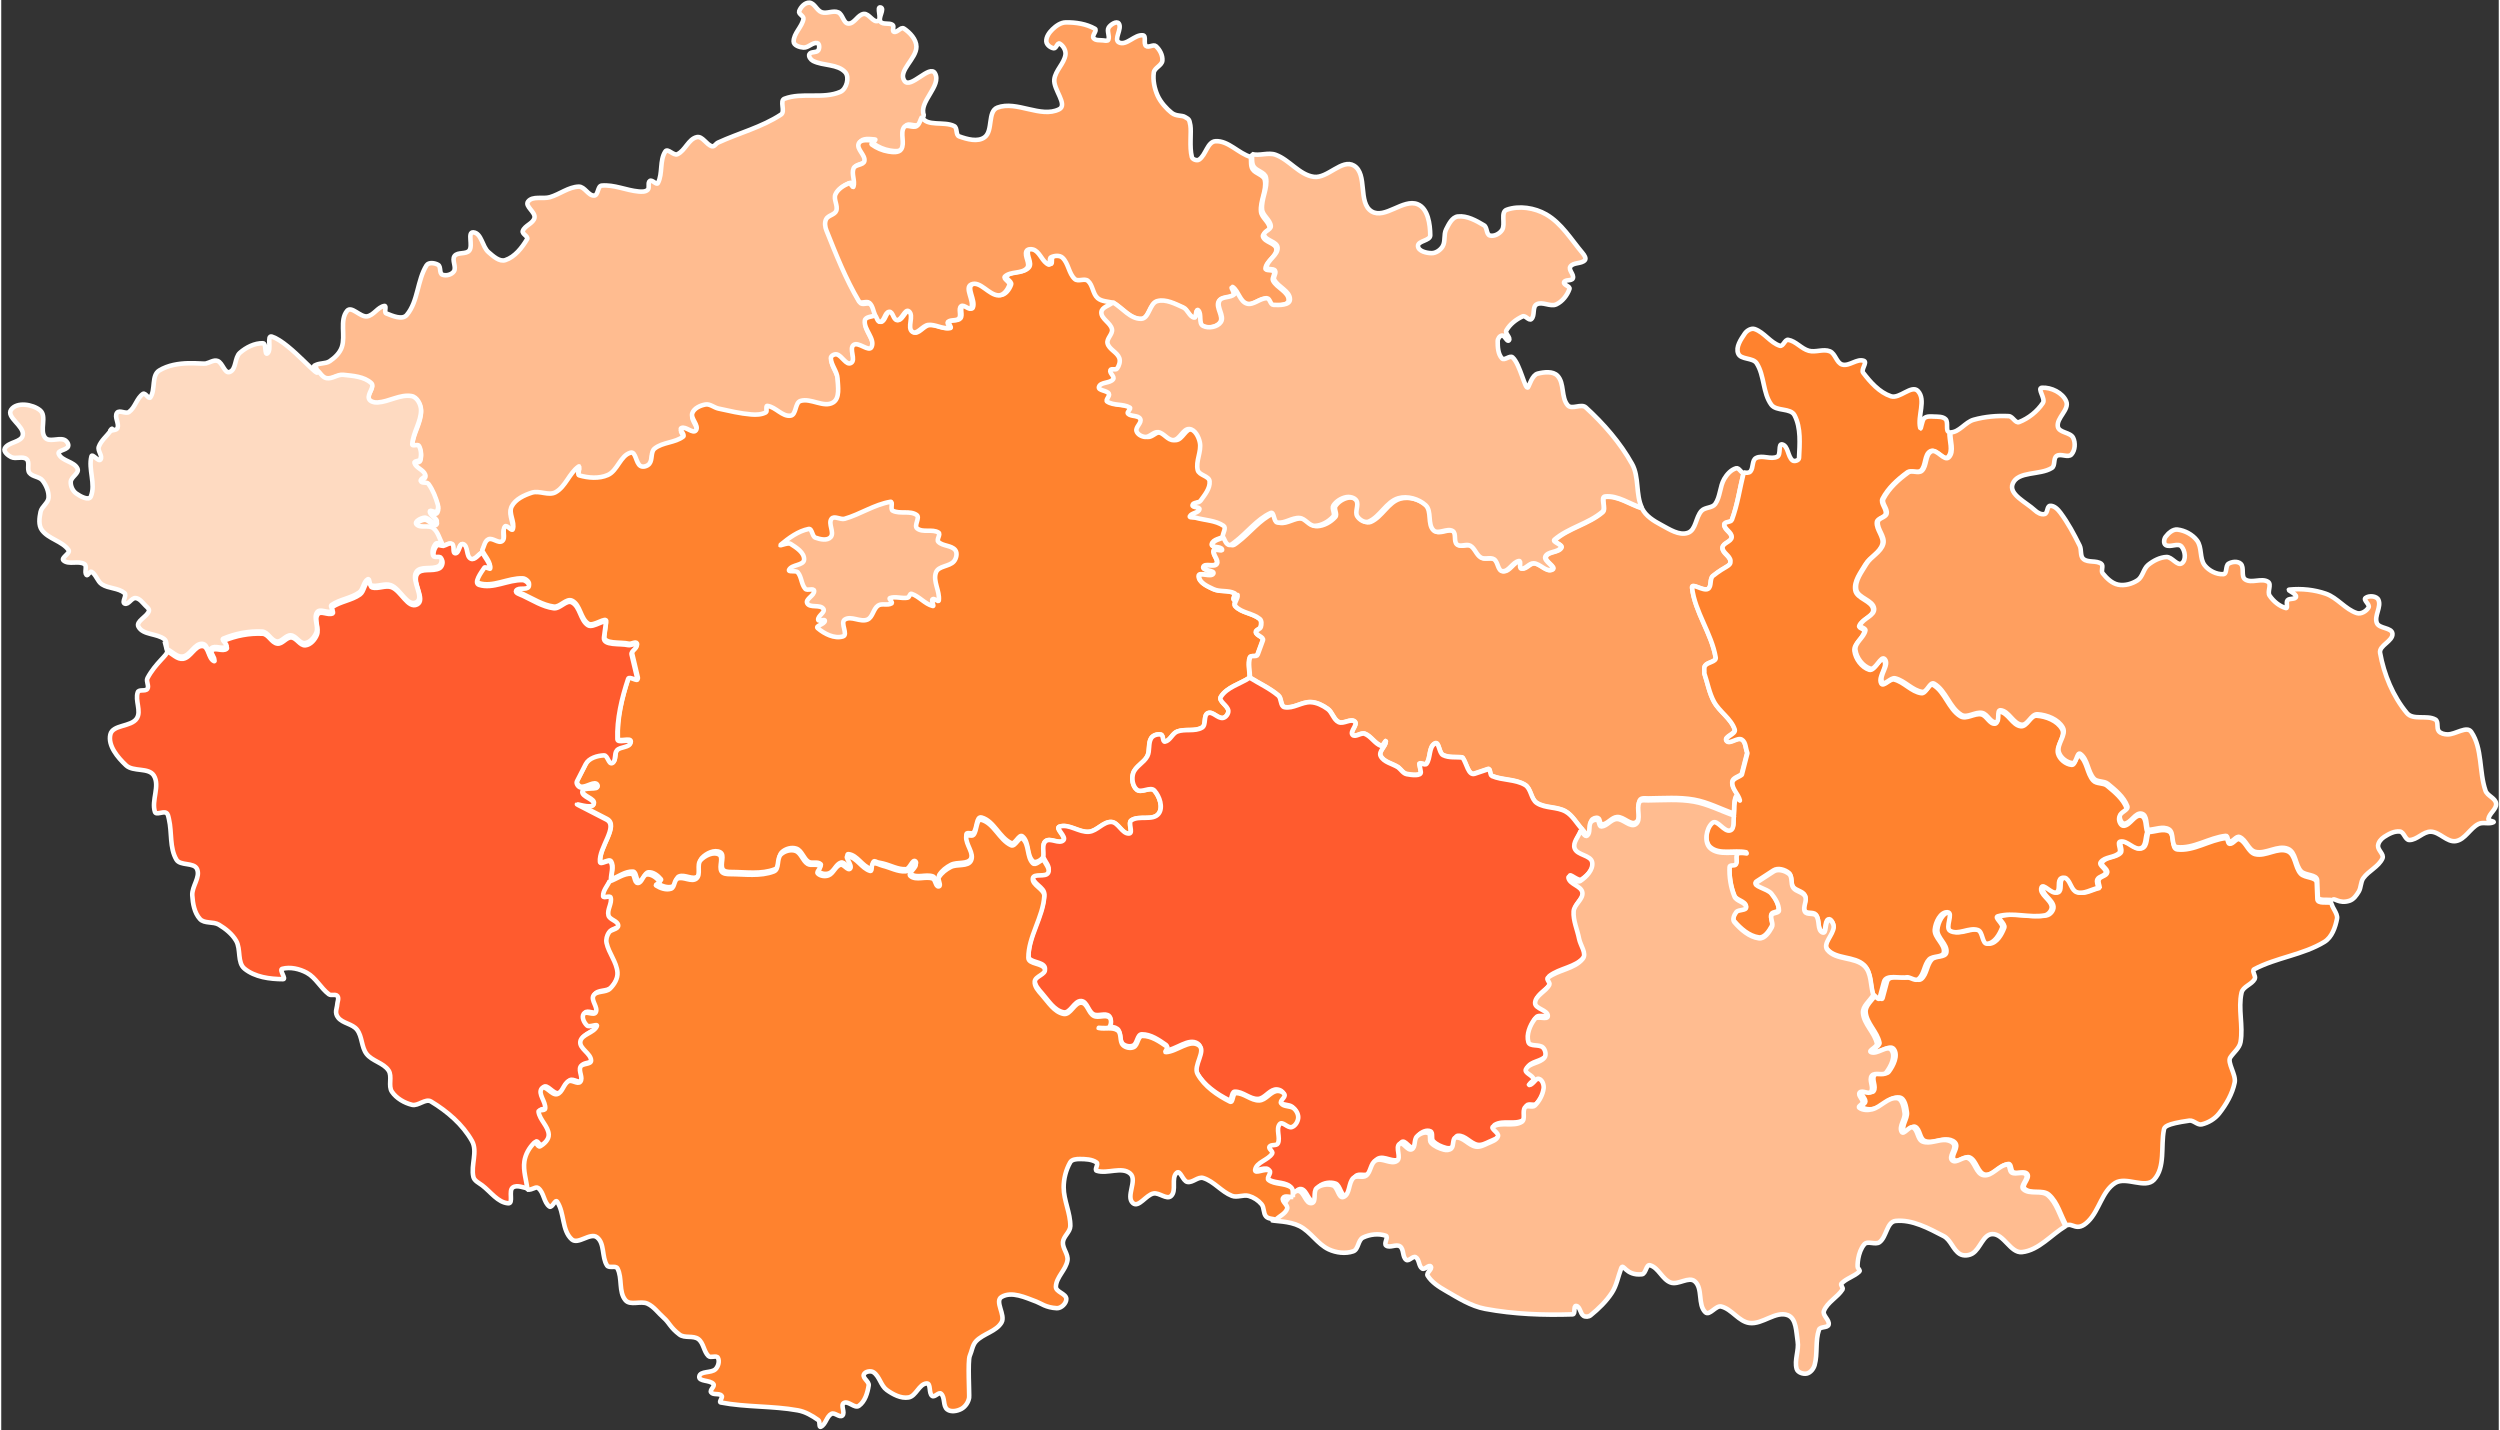 

<svg xmlns="http://www.w3.org/2000/svg" xmlns:xlink="http://www.w3.org/1999/xlink" width="1000px" height="572px" viewBox="0 0 999 572" version="1.1">
<rect x="0" y="0" width="999" height="572" fill="#333333" stroke="none"/>
<g id="surface1">
       
        


<path onmouseover="this.style.cssText ='fill-rule:evenodd;fill:#a8ff78;fill-opacity:1;stroke-width:2.59;stroke-linecap:butt;stroke-linejoin:bevel;stroke:rgb(100%,100%,100%);stroke-opacity:1;stroke-miterlimit:4;cursor: pointer'" onmouseout="this.style.cssText ='fill-rule:evenodd;fill:#ff822e;fill-opacity:1;stroke-width:2.59;stroke-linecap:butt;stroke-linejoin:bevel;stroke:rgb(100%,100%,100%);stroke-opacity:1;stroke-miterlimit:4;'" style="fill-rule:evenodd;fill:#ff822e;fill-opacity:1;stroke-width:2.59;stroke-linecap:butt;stroke-linejoin:bevel;stroke:rgb(100%,100%,100%);stroke-opacity:1;stroke-miterlimit:4;" d="M 1318.099 510.851 C 1315.348 510.133 1309.955 511.57 1309.844 508.713 L 1309.485 499.498 C 1309.347 496.001 1302.755 496.896 1300.401 494.327 C 1297.091 490.719 1297.544 483.515 1293.063 481.592 C 1287.405 479.161 1280.659 484.758 1274.686 483.277 C 1270.735 482.3 1269.575 476.366 1265.801 474.836 C 1263.9 474.068 1262.259 477.598 1260.22 477.421 C 1258.933 477.311 1259.364 474.018 1258.076 474.162 C 1248.733 475.173 1239.953 481.675 1230.615 480.603 C 1226.968 480.184 1229.261 472.383 1226.117 470.488 C 1222.724 468.443 1218.21 470.664 1214.259 470.753 C 1213.066 473.802 1213.745 478.797 1210.684 479.891 C 1206.877 481.25 1203.081 475.3 1199.131 476.156 C 1197.059 476.603 1200.009 480.979 1198.545 482.526 C 1195.854 485.371 1190.301 484.609 1188.085 487.846 C 1186.875 489.62 1191.356 491.515 1190.958 493.631 C 1190.577 495.631 1187.146 495.686 1186.256 497.52 C 1185.56 498.968 1186.582 500.736 1186.737 502.343 C 1182.764 503.172 1178.703 505.99 1174.807 504.829 C 1171.641 503.89 1171.31 499.006 1168.696 496.984 C 1167.785 496.277 1165.934 496.498 1165.276 497.448 C 1163.812 499.553 1165.541 503.824 1163.21 504.868 C 1160.524 506.078 1155.723 499.343 1154.789 502.155 C 1153.518 506.023 1160.077 508.868 1160.563 512.907 C 1160.817 515 1158.745 517.52 1156.684 517.895 C 1148.02 519.47 1138.737 515.962 1130.278 518.409 C 1128.095 519.045 1133.532 522.685 1132.726 524.829 C 1131.283 528.674 1128.515 533.531 1124.443 533.934 C 1121.338 534.243 1122.045 527.21 1119.089 526.188 C 1114.177 524.47 1107.966 529.276 1103.479 526.619 C 1100.457 524.835 1105.579 516.404 1102.081 516.116 C 1098.059 515.785 1095.235 521.868 1094.86 525.912 C 1094.429 530.536 1100.805 534.309 1099.954 538.878 C 1099.391 541.889 1093.788 540.591 1091.694 542.812 C 1088.82 545.851 1088.969 551.221 1085.754 553.895 C 1084.151 555.226 1081.643 553.221 1079.587 552.878 C 1075.167 553.735 1067.498 551.083 1066.326 555.453 L 1063.823 564.806 C 1063.442 566.226 1061.331 563.254 1060.082 562.486 C 1058.148 565.867 1053.999 568.74 1054.286 572.624 C 1054.756 578.949 1060.856 583.734 1062.105 589.949 C 1062.492 591.888 1056.961 594.021 1058.751 594.828 C 1062.265 596.402 1067.901 590.513 1070.222 593.596 C 1072.824 597.06 1069.995 602.85 1067.393 606.314 C 1065.718 608.54 1060.989 605.977 1059.27 608.17 C 1057.397 610.562 1060.552 614.816 1058.789 617.291 C 1057.557 619.026 1053.756 616.081 1052.441 617.761 C 1051.269 619.253 1054.187 621.319 1054.131 623.23 C 1054.093 624.451 1051.214 625.611 1052.187 626.346 C 1054.137 627.816 1057.082 627.838 1059.441 627.23 C 1064.359 625.965 1068.277 620.324 1073.316 620.904 C 1076.432 621.264 1077.189 626.197 1077.626 629.324 C 1078.129 632.893 1074.228 636.899 1076.007 640.026 C 1077.128 641.992 1080.234 636.528 1082.273 637.484 C 1085.201 638.854 1084.743 644.362 1087.754 645.523 C 1091.859 647.103 1096.55 644.197 1100.916 644.677 C 1102.673 644.871 1104.927 645.788 1105.43 647.495 C 1106.248 650.279 1102.197 654.163 1104.303 656.152 C 1106.496 658.23 1110.53 653.589 1113.243 654.887 C 1117.138 656.749 1117.641 663.865 1121.89 664.566 C 1126.659 665.362 1130.289 658.975 1135.102 658.533 C 1136.848 658.373 1136.173 662.301 1137.715 663.136 C 1140.108 664.428 1144.23 662.08 1145.777 664.323 C 1147.351 666.611 1142.185 670.611 1144.191 672.522 C 1147.628 675.793 1154.424 672.787 1157.977 675.931 C 1162.989 680.356 1164.574 687.594 1167.873 693.428 C 1171.332 691.345 1173.57 697.544 1180.2 690.997 C 1186.472 684.798 1187.975 674.019 1195.412 669.312 C 1201.656 665.362 1212.463 672.887 1217.459 667.428 C 1223.923 660.362 1221.166 648.572 1223.017 639.147 C 1223.31 637.639 1223.929 635.915 1237.4 634.015 C 1239.809 633.672 1242.019 636.705 1244.384 636.142 C 1248.136 635.252 1251.827 633.053 1254.219 630.015 C 1258.27 624.866 1261.767 618.86 1263.06 612.418 C 1263.95 607.988 1258.662 601.159 1260.59 598.264 C 1262.519 595.369 1265.779 593.015 1266.375 589.585 C 1267.961 580.408 1264.9 570.718 1266.939 561.629 C 1267.729 558.127 1272.697 557.044 1274.404 553.889 C 1275.271 552.276 1272.487 549.243 1274.094 548.381 C 1286.648 541.702 1301.678 540.304 1313.811 532.89 C 1318.055 530.299 1320.017 524.641 1320.967 519.735 C 1321.564 516.68 1317.248 512.564 1318.099 510.851 Z M 1318.099 510.851 " transform="matrix(0.707,0,0,0.707,0.39,0)">  
<title>Zlínský kraj - 63.59%</title>

</path>
    
  


<path onmouseover="this.style.cssText ='fill-rule:evenodd;fill:#a8ff78;fill-opacity:1;stroke-width:2.59;stroke-linecap:butt;stroke-linejoin:bevel;stroke:rgb(100%,100%,100%);stroke-opacity:1;stroke-miterlimit:4;cursor: pointer'" onmouseout="this.style.cssText ='fill-rule:evenodd;fill:#ffbc90;fill-opacity:1;stroke-width:2.59;stroke-linecap:butt;stroke-linejoin:bevel;stroke:rgb(100%,100%,100%);stroke-opacity:1;stroke-miterlimit:4;'" style="fill-rule:evenodd;fill:#ffbc90;fill-opacity:1;stroke-width:2.59;stroke-linecap:butt;stroke-linejoin:bevel;stroke:rgb(100%,100%,100%);stroke-opacity:1;stroke-miterlimit:4;" d="M 177.468 209.57 C 177.136 208.736 175.998 207.449 176.462 207.079 C 178.877 205.15 182.778 206.073 185.331 204.338 C 188.204 202.388 190.989 199.709 192.116 196.432 C 194.365 189.88 190.729 181.223 195.111 175.864 C 197.581 172.847 202.515 179.505 206.372 178.996 C 210.173 178.494 212.455 173.67 216.24 173.085 C 217.66 172.864 215.886 176.753 217.218 177.289 C 220.832 178.748 226.379 181.184 228.888 178.195 C 235.375 170.483 234.728 158.643 240.077 150.102 C 241.237 148.246 244.762 148.737 246.641 149.853 C 248.365 150.875 247.144 154.638 249 155.4 C 251.1 156.262 254.31 155.417 255.554 153.516 C 257.139 151.091 254.205 147.146 255.929 144.82 C 257.692 142.445 262.427 144.069 264.267 141.748 C 266.45 138.997 263.041 131.169 266.533 131.461 C 271.207 131.848 271.544 139.577 275.097 142.649 C 277.76 144.953 281.324 148.279 284.667 147.157 C 290.066 145.345 294.049 140.19 296.972 135.301 C 297.862 133.809 293.933 132.345 294.503 130.705 C 295.591 127.533 300.558 126.445 301.15 123.147 C 301.724 119.926 295.536 116.644 297.503 114.042 C 300.045 110.677 305.868 112.744 309.913 111.55 C 315.444 109.92 320.389 105.804 326.141 105.595 C 329.517 105.473 331.551 110.81 334.927 110.655 C 337.275 110.545 336.794 105.219 339.132 105.003 C 346.16 104.351 353.017 107.705 360.046 108.346 C 361.781 108.506 363.919 108.589 365.195 107.401 C 366.461 106.213 365.002 103.302 366.444 102.346 C 367.748 101.479 370.251 104.948 370.975 103.567 C 373.826 98.131 371.776 90.727 375.202 85.639 C 376.5 83.722 379.854 88.219 381.965 87.263 C 386.413 85.247 388.203 78.672 392.961 77.59 C 396.232 76.838 398.348 81.932 401.597 82.766 C 402.879 83.098 403.785 81.236 404.984 80.683 C 416.809 75.242 429.793 71.96 440.651 64.789 C 443.182 63.115 439.695 56.96 442.53 55.877 C 452.453 52.087 464.427 56.203 474.174 51.977 C 477.66 50.463 479.506 43.778 476.997 40.927 C 472.732 36.088 464.493 37.375 458.736 34.458 C 457.448 33.806 456.039 31.944 456.675 30.651 C 457.476 29.027 460.637 29.988 461.686 28.502 C 462.488 27.37 462.471 24.624 461.106 24.364 C 458.443 23.856 456.084 27.082 453.376 26.911 C 451.194 26.773 447.762 25.701 447.757 23.513 C 447.74 18.85 452.492 15.265 453.326 10.685 C 453.619 9.055 450.326 7.911 450.884 6.353 C 451.735 3.994 454.139 1.403 456.636 1.514 C 459.581 1.646 460.841 5.994 463.642 6.928 C 466.593 7.911 470.118 5.757 472.98 6.972 C 475.599 8.088 475.859 13.16 478.705 13.331 C 482.153 13.547 484.076 8.171 487.512 7.867 C 490.468 7.602 492.706 12.917 495.469 11.845 C 497.889 10.911 494.436 3.547 496.944 4.199 C 499.53 4.873 495.358 10.022 496.878 12.215 C 498.237 14.182 501.901 12.663 503.801 14.11 C 504.851 14.911 503.249 17.613 504.503 18.011 C 506.382 18.607 508.459 15.033 510.1 16.121 C 513.576 18.425 517.167 22.254 517.217 26.425 C 517.3 33.248 506.536 40.159 510.449 45.756 C 513.841 50.618 524.787 36.281 527.705 41.441 C 531.738 48.574 518.289 57.651 521.45 65.214 C 520.416 67.01 520.124 69.551 518.339 70.601 C 516.272 71.816 512.487 69.253 511.172 71.258 C 508.841 74.805 511.874 80.313 509.603 83.899 C 508.288 85.976 504.768 85.589 502.343 85.192 C 498.911 84.628 495.535 83.186 492.739 81.125 C 492.076 80.639 494.662 78.971 493.845 78.91 C 490.971 78.695 486.529 77.938 485.352 80.567 C 483.91 83.794 489.286 87.214 488.573 90.678 C 488.076 93.086 483.385 92.517 482.429 94.794 C 481.053 98.048 483.407 102.026 482.352 105.401 C 482.026 106.445 480.733 102.987 479.721 103.418 C 476.677 104.7 473.45 106.727 472.08 109.738 C 470.77 112.622 473.627 116.274 472.516 119.241 C 471.638 121.594 467.847 121.821 466.726 124.069 C 465.77 125.997 466.107 128.528 466.902 130.528 C 472.406 144.384 477.876 158.383 485.44 171.229 C 486.462 172.969 489.899 170.836 491.424 172.162 C 493.391 173.869 493.607 176.891 494.695 179.256 C 492.596 180.289 488.7 180.035 488.38 182.361 C 487.684 187.466 494.369 192.67 492.203 197.35 C 490.772 200.46 484.694 194.095 481.987 196.195 C 479.274 198.3 483.54 204.736 480.534 206.405 C 477.782 207.94 475.5 202.267 472.433 201.521 C 471.163 201.211 469.052 202.316 469.102 203.631 C 469.24 207.659 472.693 211.09 472.897 215.117 C 473.135 219.747 474.345 226.388 470.389 228.802 C 465.123 232.012 457.785 226.1 451.89 227.929 C 448.69 228.918 449.619 235.785 446.309 236.282 C 441.596 236.984 437.861 231.349 433.136 230.736 C 431.877 230.57 433.341 233.841 432.219 234.437 C 429.782 235.736 426.765 235.818 424.019 235.597 C 417.726 235.084 411.537 233.597 405.365 232.255 C 402.862 231.708 400.564 229.498 398.039 229.935 C 395.105 230.443 391.585 232.028 390.546 234.824 C 389.386 237.945 394.563 241.923 392.59 244.608 C 390.944 246.857 386.822 242.083 384.319 243.31 C 382.838 244.034 386.662 247.161 385.352 248.166 C 380.711 251.724 373.716 251.271 369.157 254.94 C 366.792 256.84 368.107 261.21 366.19 263.575 C 365.101 264.917 362.637 265.685 361.145 264.807 C 358.449 263.21 358.543 256.437 355.526 257.271 C 349.724 258.873 348.144 267.497 342.64 269.934 C 337.69 272.116 331.6 271.646 326.401 270.149 C 324.793 269.685 327.401 264.166 326.042 265.138 C 320.737 268.917 318.687 276.525 313.002 279.701 C 309.095 281.884 303.835 278.569 299.58 279.939 C 295.177 281.359 290.248 283.646 288.11 287.745 C 286.109 291.58 290.11 296.602 288.74 300.701 C 288.248 302.187 285.363 297.922 284.314 299.093 C 282.435 301.182 284.96 305.662 282.733 307.391 C 280.656 309.005 277.28 305.303 274.893 306.408 C 272.705 307.414 272.495 310.585 271.296 312.679 C 269.157 313.911 267.146 317.342 264.881 316.369 C 261.991 315.121 263.438 309.049 260.46 308.01 C 258.3 307.248 258.311 313.297 256.023 313.259 C 254.128 313.226 255.741 308.889 254.134 307.9 C 252.68 307.016 250.807 308.668 249.144 309.054 C 247.387 306.027 246.652 302.088 243.867 299.972 C 241.259 297.994 236.38 300.298 234.286 297.778 C 233.015 296.254 236.955 294.209 238.933 294.038 C 241.353 293.823 244.105 298.635 245.685 296.789 C 247.265 294.944 241.939 292.955 241.95 290.53 C 241.95 289.276 244.757 291.37 245.707 290.558 C 246.724 289.696 246.901 287.917 246.536 286.635 C 245.343 282.464 243.74 278.276 241.198 274.762 C 240.281 273.492 237.297 274.624 236.784 273.149 C 236.297 271.751 239.856 270.928 239.37 269.53 C 238.364 266.658 234.093 265.707 233.176 262.807 C 232.772 261.531 236.226 261.956 236.568 260.669 C 237.22 258.194 236.999 255.265 235.772 253.022 C 235.148 251.873 231.844 253.492 231.921 252.183 C 232.302 245.448 237.038 239.327 236.944 232.586 C 236.9 229.377 234.695 225.161 231.534 224.614 C 225.053 223.493 218.704 227.874 212.135 228.272 C 210.339 228.382 207.742 227.802 207.189 226.084 C 206.267 223.244 210.726 219.255 208.543 217.228 C 204.46 213.438 198.05 213.084 192.514 212.471 C 189.292 212.117 186.159 215.007 182.977 214.393 C 180.579 213.935 179.302 211.178 177.468 209.57 Z M 177.468 209.57 " transform="matrix(0.707,0,0,0.707,0.39,0)">  
<title>Ústecký kraj - 81.23%</title>

</path>
    
  


<path onmouseover="this.style.cssText ='fill-rule:evenodd;fill:#a8ff78;fill-opacity:1;stroke-width:2.59;stroke-linecap:butt;stroke-linejoin:bevel;stroke:rgb(100%,100%,100%);stroke-opacity:1;stroke-miterlimit:4;cursor: pointer'" onmouseout="this.style.cssText ='fill-rule:evenodd;fill:#ff822e;fill-opacity:1;stroke-width:2.59;stroke-linecap:butt;stroke-linejoin:bevel;stroke:rgb(100%,100%,100%);stroke-opacity:1;stroke-miterlimit:4;'" style="fill-rule:evenodd;fill:#ff822e;fill-opacity:1;stroke-width:2.59;stroke-linecap:butt;stroke-linejoin:bevel;stroke:rgb(100%,100%,100%);stroke-opacity:1;stroke-miterlimit:4;" d="M 654.188 460.449 C 656.917 456.93 654.79 450.615 651.812 447.311 C 649.602 444.864 644.48 448.902 641.91 446.831 C 639.451 444.847 638.827 440.615 639.766 437.599 C 641.021 433.571 645.9 431.588 647.822 427.837 C 649.414 424.732 648.154 420.544 650.022 417.594 C 651.066 415.942 653.657 415.13 655.547 415.616 C 657.022 415.997 656.321 419.87 657.818 419.594 C 660.769 419.036 661.962 414.931 664.764 413.87 C 669.212 412.185 674.77 414.063 678.842 411.621 C 681.345 410.119 679.434 404.699 682.08 403.472 C 684.782 402.224 687.639 406.522 690.595 406.174 C 692.297 405.97 693.872 403.787 693.717 402.086 C 693.446 399.102 687.893 396.649 689.512 394.13 C 693.021 388.672 700.331 386.959 705.74 383.379 C 705.751 379.567 704.558 375.561 705.768 371.959 C 706.254 370.517 709.564 371.876 710.083 370.451 L 713.095 362.241 C 713.78 360.357 709.503 359.639 709.188 357.661 C 708.984 356.335 711.553 355.982 711.912 354.689 C 712.327 353.197 712.498 351.065 711.304 350.092 C 707.31 346.827 701.06 346.739 697.552 342.954 C 696.06 341.341 699.115 338.617 698.69 336.468 C 698.469 335.352 697.833 339.91 696.833 339.352 C 695.723 338.728 698.137 336.12 697.01 335.535 C 693.358 333.64 688.606 334.927 684.887 333.148 C 681.633 331.59 676.831 329.502 676.848 325.888 C 676.864 323.143 683.683 326.767 684.937 324.325 C 685.932 322.397 678.748 322.8 679.478 320.761 C 680.345 318.353 685.561 321.01 686.915 318.839 C 688.263 316.679 684.462 313.75 685.329 311.358 C 685.854 309.911 690.324 312.099 689.888 310.629 C 689.297 308.624 683.743 309.839 684.285 307.828 C 685.042 304.977 689.335 304.778 691.86 303.259 C 692.032 301.292 693.988 298.469 692.363 297.37 C 687.76 294.254 681.677 294.259 676.328 292.74 C 675.334 292.458 672.858 292.872 673.333 291.961 C 674.361 289.977 678.246 290.204 678.759 288.033 C 679.113 286.558 674.632 287.237 674.825 285.729 C 675.041 284.011 678.373 284.624 679.378 283.215 C 681.727 279.928 684.86 276.243 684.484 272.221 C 684.202 269.177 678.533 268.917 677.787 265.956 C 676.516 260.884 680.019 255.437 678.986 250.31 C 678.351 247.183 676.279 243.039 673.107 242.752 C 669.504 242.431 667.814 248.63 664.211 248.989 C 660.929 249.315 658.663 244.873 655.387 244.509 C 652.851 244.233 650.768 247.354 648.22 247.221 C 646.22 247.111 643.761 245.796 643.22 243.862 C 642.573 241.575 646.402 239.194 645.353 237.072 C 644.236 234.802 640.092 235.912 638.379 234.045 C 637.578 233.166 640.479 231.222 639.451 230.625 C 635.644 228.421 630.345 229.697 626.677 227.261 C 625.411 226.421 628.395 224.139 627.655 222.813 C 626.544 220.83 621.389 221.134 622.03 218.951 C 622.892 216.023 628.351 217.095 630.069 214.581 C 631.064 213.134 627.864 211.2 628.472 209.543 C 628.914 208.333 631.489 209.703 632.246 208.659 C 633.456 207.001 634.23 204.543 633.506 202.62 C 632.274 199.333 627.754 197.808 626.886 194.405 C 626.207 191.709 629.931 189.167 629.39 186.438 C 628.655 182.759 623.251 180.643 623.4 176.886 C 623.51 174.002 627.787 173.124 629.986 171.245 C 627.025 170.328 623.433 170.532 621.101 168.494 C 618.245 165.986 618.416 160.997 615.504 158.555 C 613.587 156.947 609.912 159.251 608.072 157.566 C 604.591 154.373 604.486 148.483 601.016 145.284 C 599.425 143.82 596.452 144.096 594.518 145.08 C 593.209 145.743 594.513 149.864 593.17 149.273 C 589.711 147.759 588.578 143.025 585.352 141.058 C 583.976 140.218 581.174 140.091 580.522 141.572 C 579.224 144.533 582.959 148.804 580.87 151.279 C 577.975 154.71 571.51 152.98 568.267 156.096 C 566.957 157.35 571.389 159.196 570.814 160.925 C 569.925 163.632 567.554 166.947 564.703 166.919 C 559.095 166.853 554.166 158.317 549.077 160.665 C 545.01 162.549 550.994 170.046 549.116 174.118 C 548.303 175.891 544.822 171.842 543.336 173.112 C 541.546 174.648 543.645 178.284 542.137 180.096 C 540.711 181.797 537.391 180.61 535.794 182.151 C 534.954 182.963 537.567 185.444 536.413 185.621 C 532.479 186.217 528.561 183.444 524.599 183.858 C 521.334 184.201 518.239 189.703 515.554 187.803 C 512.305 185.504 516.703 178.471 513.565 176.041 C 511.36 174.333 509.675 181.018 506.885 181.09 C 504.702 181.145 504.542 176.101 502.365 176.328 C 499.834 176.588 499.806 181.477 497.331 182.079 C 495.767 182.455 495.331 179.543 494.336 178.278 C 492.237 179.311 488.352 179.063 488.032 181.377 C 487.336 186.471 494.005 191.659 491.85 196.333 C 490.419 199.432 484.357 193.084 481.655 195.178 C 478.948 197.283 483.202 203.697 480.208 205.366 C 477.462 206.896 475.18 201.233 472.129 200.493 C 470.853 200.184 468.753 201.289 468.798 202.598 C 468.941 206.615 472.384 210.04 472.588 214.056 C 472.826 218.675 474.036 225.299 470.085 227.708 C 464.83 230.912 457.509 225.012 451.63 226.835 C 448.442 227.824 449.365 234.675 446.06 235.166 C 441.364 235.874 437.634 230.255 432.921 229.636 C 431.667 229.476 433.125 232.736 432.004 233.327 C 429.578 234.625 426.567 234.708 423.826 234.487 C 417.549 233.979 411.377 232.492 405.222 231.155 C 402.724 230.609 400.426 228.404 397.912 228.841 C 394.983 229.349 391.469 230.929 390.436 233.719 C 389.281 236.829 394.442 240.796 392.474 243.476 C 390.828 245.719 386.717 240.956 384.225 242.183 C 382.744 242.907 386.562 246.023 385.253 247.028 C 380.622 250.575 373.644 250.127 369.096 253.785 C 366.737 255.68 368.052 260.039 366.135 262.398 C 365.046 263.74 362.587 264.503 361.106 263.624 C 358.416 262.039 358.504 255.277 355.498 256.111 C 349.713 257.707 348.133 266.309 342.64 268.74 C 337.706 270.923 331.634 270.453 326.445 268.956 C 324.837 268.492 327.44 262.989 326.081 263.956 C 320.793 267.729 318.748 275.315 313.074 278.486 C 309.178 280.663 303.935 277.353 299.685 278.724 C 295.298 280.143 290.375 282.42 288.242 286.513 C 286.253 290.331 290.237 295.342 288.872 299.436 C 288.38 300.916 285.502 296.662 284.457 297.828 C 282.584 299.917 285.104 304.386 282.883 306.11 C 280.805 307.717 277.44 304.027 275.058 305.126 C 272.876 306.132 272.666 309.298 271.467 311.386 C 273.009 314.402 275.617 317.087 276.081 320.441 C 276.235 321.568 273.312 319.22 272.677 320.165 C 270.776 322.977 266.461 328.866 269.693 329.91 C 277.611 332.463 286.192 326.888 294.503 327.203 C 296.193 327.264 298.801 329.546 297.901 330.982 C 296.58 333.093 292.116 331.082 290.756 333.164 C 289.883 334.507 293.138 335.385 294.585 336.065 C 300.277 338.739 305.83 342.347 312.062 343.192 C 315.654 343.678 319.174 338.242 322.417 339.849 C 327.191 342.22 327.114 350.12 331.656 352.91 C 334.535 354.683 342.176 348.374 341.729 351.722 L 340.646 359.821 C 340.005 364.617 349.785 363.081 354.498 364.164 C 356.001 364.512 358.626 362.622 359.128 364.075 C 359.786 365.981 355.868 367.479 356.332 369.44 L 359.642 383.434 C 360.04 385.13 354.957 381.6 354.404 383.257 C 350.741 394.312 347.895 406.025 348.298 417.665 C 348.387 420.19 355.785 416.958 355.664 419.483 C 355.52 422.428 349.951 421.715 347.995 423.925 C 346.276 425.864 347.685 430.273 345.27 431.212 C 343.287 431.98 342.795 426.704 340.673 426.781 C 336.839 426.93 332.031 428.356 330.285 431.781 L 325.279 441.582 C 324.672 442.77 326.02 444.742 327.329 445.035 C 330.418 445.72 335.463 441.273 336.789 444.146 C 338.043 446.864 328.943 444.339 328.368 447.278 C 327.744 450.471 335.794 451.637 334.722 454.714 C 333.739 457.543 323.058 453.488 325.727 454.858 L 342.06 463.272 C 349.271 466.979 337.562 479.255 338.386 487.333 C 338.59 489.355 343.425 485.548 344.486 487.283 C 346.26 490.183 344.558 494.084 344.591 497.487 C 348.68 496.029 352.531 492.874 356.863 493.111 C 358.974 493.233 358.327 498.288 360.443 498.382 C 362.814 498.487 363.278 493.686 365.643 493.509 C 368.334 493.31 371.003 495.388 372.71 497.476 C 373.345 498.249 369.947 499.266 370.793 499.813 C 373.191 501.354 376.445 502.509 379.158 501.625 C 381.346 500.907 380.799 496.697 382.938 495.841 C 386.186 494.537 390.728 498.078 393.452 495.879 C 396.243 493.625 393.441 488.018 395.884 485.393 C 398.337 482.758 403.028 480.46 406.189 482.172 C 409.018 483.708 406.028 488.924 407.598 491.736 C 408.421 493.216 410.731 493.343 412.427 493.343 C 420.676 493.366 429.451 494.802 437.137 491.802 C 440.375 490.542 438.579 484.554 441.087 482.156 C 443.121 480.2 446.657 479.189 449.309 480.134 C 452.464 481.261 453.299 485.736 456.133 487.537 C 458.095 488.78 461.311 487.239 462.996 488.841 C 464.029 489.819 460.869 491.918 461.836 492.957 C 463.233 494.448 465.969 494.808 467.869 494.062 C 470.676 492.973 471.693 488.913 474.561 488.007 C 476.45 487.41 478.777 491.675 480.103 490.2 C 481.677 488.449 476.5 482.974 478.837 483.244 C 483.805 483.824 486.567 490.112 491.369 491.52 C 492.789 491.935 491.955 488.404 493.054 487.415 C 493.64 486.885 494.601 487.741 495.375 487.907 C 496.375 488.123 497.375 488.31 498.364 488.548 C 502.68 489.592 506.857 492.056 511.283 491.763 C 513.609 491.609 515.035 485.73 516.709 487.344 C 518.521 489.089 512.134 492.769 514.04 494.415 C 517.217 497.156 522.616 494.393 526.544 495.841 C 528.318 496.493 528.185 500.702 530.036 500.31 C 531.744 499.946 529.202 496.559 530.114 495.067 C 531.65 492.559 534.18 490.636 536.794 489.283 C 540.319 487.46 546.381 489.266 548.16 485.725 C 550.254 481.543 545.049 476.603 545.48 471.952 C 545.607 470.582 548.602 472.128 549.53 471.112 C 551.718 468.72 550.972 461.659 554.089 462.521 C 561.2 464.488 564.134 473.907 570.831 476.99 C 573.08 478.029 575.328 471.598 577.229 473.189 C 581.091 476.416 579.473 483.548 582.992 487.145 C 584.434 488.62 587.705 486.78 588.822 485.045 C 590.479 482.476 587.838 477.94 590.181 475.985 C 592.761 473.825 597.944 477.902 600.27 475.471 C 602.116 473.532 595.502 468.582 598.044 467.742 C 603.403 465.963 609.106 471.173 614.73 470.664 C 619.333 470.25 622.814 464.897 627.428 465.101 C 631.423 465.278 633.495 472.001 637.484 471.67 C 640.015 471.454 636.661 465.571 638.766 464.156 C 643.159 461.212 650.95 464.631 654.188 460.449 Z M 654.188 460.449 " transform="matrix(0.707,0,0,0.707,0.39,0)">  
<title>Středočeský kraj - 62.09%</title>

</path>
    
  


<path onmouseover="this.style.cssText ='fill-rule:evenodd;fill:#a8ff78;fill-opacity:1;stroke-width:2.59;stroke-linecap:butt;stroke-linejoin:bevel;stroke:rgb(100%,100%,100%);stroke-opacity:1;stroke-miterlimit:4;cursor: pointer'" onmouseout="this.style.cssText ='fill-rule:evenodd;fill:#ff5b2e;fill-opacity:1;stroke-width:2.59;stroke-linecap:butt;stroke-linejoin:bevel;stroke:rgb(100%,100%,100%);stroke-opacity:1;stroke-miterlimit:4;'" style="fill-rule:evenodd;fill:#ff5b2e;fill-opacity:1;stroke-width:2.59;stroke-linecap:butt;stroke-linejoin:bevel;stroke:rgb(100%,100%,100%);stroke-opacity:1;stroke-miterlimit:4;" d="M 298.183 672.412 C 295.066 672.229 291.381 670.064 288.833 671.865 C 286.308 673.649 289.408 681.014 286.325 680.798 C 280.368 680.384 276.324 674.251 271.561 670.649 C 269.715 669.251 267.074 668.086 266.555 665.837 C 265.041 659.241 269.097 651.451 265.781 645.556 C 260.521 636.191 251.78 628.733 242.58 623.186 C 239.469 621.313 235.369 625.943 231.844 625.07 C 227.473 623.987 223.036 621.429 220.495 617.706 C 218.202 614.335 220.843 608.999 218.577 605.612 C 215.693 601.314 209.317 600.38 206.145 596.286 C 203.134 592.391 203.747 586.413 200.713 582.541 C 198.128 579.237 192.713 579.043 190.077 575.773 C 187.817 572.966 189.442 570.298 189.491 568.607 C 189.546 566.917 190.674 564.872 189.646 563.535 C 188.64 562.226 186.104 563.508 184.795 562.508 C 180.181 559.005 177.429 553.149 172.346 550.381 C 168.213 548.132 162.952 546.917 158.405 548.138 C 156.521 548.646 160.875 553.994 158.919 553.989 C 151.382 553.967 142.934 552.834 137.104 548.072 C 132.855 544.597 135.121 537.039 132.358 532.293 C 130.115 528.442 126.402 525.464 122.583 523.161 C 119.39 521.238 114.367 522.708 111.864 519.94 C 108.709 516.454 107.797 511.216 107.521 506.526 C 107.223 501.498 112.256 496.261 110.212 491.669 C 108.477 487.763 100.708 490.029 98.542 486.349 C 94.597 479.626 96.089 471.062 94.343 463.532 C 93.873 461.521 93.807 460.477 92.729 459.869 C 90.895 458.825 87.066 461.366 86.408 459.361 C 84.264 452.847 89.398 444.621 85.784 438.798 C 82.839 434.052 74.114 436.842 70.058 433.008 C 65.312 428.522 59.715 421.908 61.174 415.544 C 62.472 409.859 72.959 411.362 76.125 406.472 C 78.822 402.318 75.02 396.279 76.689 391.622 C 77.33 389.826 81.026 391.335 82.115 389.765 C 83.264 388.103 81.225 385.473 82.165 383.688 C 86.69 375.125 93.823 370.379 93.343 368.501 C 92.862 366.622 93.415 364.064 91.895 362.871 L 93.343 368.501 C 96.343 369.904 99.062 373.208 102.333 372.722 C 106.681 372.07 108.985 365.18 113.361 365.506 C 116.881 365.766 116.539 372.429 119.699 374.009 C 121.512 374.915 117.003 369.451 118.467 368.053 C 120.522 366.092 124.738 368.882 126.949 367.097 C 128.203 366.081 123.771 363.18 125.263 362.556 C 132.143 359.667 139.839 358.158 147.293 358.551 C 150.647 358.727 152.338 363.722 155.664 364.153 C 158.51 364.523 160.676 360.495 163.544 360.667 C 166.583 360.849 168.5 365.435 171.522 365.114 C 174.462 364.799 176.959 361.871 178.054 359.131 C 179.485 355.54 176.236 350.656 178.523 347.54 C 180.181 345.286 184.402 348.308 186.911 347.07 C 187.966 346.551 185.634 344.214 186.601 343.54 C 191.348 340.247 197.663 339.7 202.371 336.358 C 204.802 334.634 204.664 330.347 207.245 328.866 C 208.421 328.192 207.946 332.065 209.261 332.408 C 212.825 333.33 216.864 330.949 220.312 332.242 C 225.744 334.286 229.589 344.645 234.739 341.982 C 239.823 339.358 231.678 329.678 234.689 324.817 C 236.994 321.082 243.602 323.634 247.42 321.48 C 248.824 320.69 249.558 318.275 248.813 316.85 C 248.1 315.474 244.901 316.994 244.331 315.546 C 243.497 313.43 244.26 310.646 245.658 308.856 C 246.453 307.839 248.254 308.861 249.553 308.861 C 251.205 308.48 253.062 306.833 254.504 307.712 C 256.106 308.695 254.504 313.005 256.382 313.038 C 258.659 313.076 258.648 307.066 260.797 307.822 C 263.748 308.856 262.311 314.883 265.184 316.126 C 267.433 317.093 269.434 313.684 271.555 312.463 C 273.086 315.469 275.688 318.137 276.147 321.48 C 276.302 322.601 273.39 320.264 272.76 321.203 C 270.865 324.004 266.566 329.872 269.787 330.91 C 277.672 333.452 286.214 327.899 294.492 328.214 C 296.171 328.275 298.774 330.546 297.879 331.977 C 296.564 334.076 292.11 332.076 290.762 334.153 C 289.889 335.485 293.132 336.358 294.574 337.037 C 300.238 339.7 305.769 343.291 311.98 344.137 C 315.555 344.623 319.058 339.203 322.29 340.805 C 327.042 343.164 326.965 351.031 331.484 353.81 C 334.358 355.578 341.966 349.297 341.519 352.628 L 340.441 360.694 C 339.8 365.468 349.536 363.937 354.233 365.015 C 355.73 365.363 358.344 363.484 358.847 364.932 C 359.499 366.827 355.592 368.318 356.056 370.269 L 359.355 384.202 C 359.753 385.893 354.686 382.379 354.139 384.025 C 350.492 395.036 347.657 406.699 348.061 418.29 C 348.149 420.804 355.515 417.583 355.393 420.096 C 355.249 423.036 349.707 422.323 347.757 424.522 C 346.044 426.455 347.447 430.842 345.044 431.781 C 343.071 432.549 342.58 427.29 340.469 427.372 C 336.645 427.516 331.86 428.936 330.12 432.345 L 325.136 442.107 C 324.533 443.289 325.876 445.251 327.18 445.543 C 330.258 446.228 335.28 441.803 336.601 444.659 C 337.844 447.367 328.788 444.853 328.213 447.775 C 327.589 450.958 335.606 452.118 334.54 455.184 C 333.562 458.002 322.926 453.958 325.583 455.328 L 341.85 463.703 C 349.028 467.399 337.369 479.62 338.187 487.659 C 338.391 489.675 343.209 485.885 344.265 487.614 C 346.027 490.498 344.331 494.382 344.364 497.769 C 343.116 500.675 340.452 503.327 340.618 506.487 C 340.69 507.918 344.48 505.863 344.867 507.244 C 345.768 510.514 342.751 514.078 343.624 517.365 C 344.304 519.912 349.022 520.442 349.1 523.072 C 349.16 525.238 345.105 525.183 343.9 526.989 C 342.778 528.669 342.132 530.917 342.552 532.895 C 343.779 538.702 348.243 543.696 348.674 549.619 C 348.923 552.978 346.862 556.458 344.436 558.806 C 342.049 561.116 336.927 559.779 335.231 562.635 C 333.595 565.392 337.999 569.347 336.491 572.182 C 335.419 574.198 330.948 571.126 329.694 573.032 C 328.445 574.944 329.954 578.054 331.617 579.612 C 332.96 580.867 337.811 578.281 337.109 579.972 C 335.485 583.872 328.539 584.48 327.849 588.651 C 327.175 592.717 333.855 595.325 333.883 599.446 C 333.899 601.734 328.976 600.85 327.943 602.894 C 326.661 605.43 329.628 609.22 327.827 611.418 C 326.429 613.126 323.158 610.07 321.213 611.115 C 318.345 612.645 317.886 617.579 314.748 618.418 C 311.808 619.208 308.134 612.783 306.217 615.148 C 303.785 618.148 308.659 622.766 308.134 626.595 C 307.946 627.96 304.205 626.987 304.393 628.352 C 305.029 633.02 309.924 636.573 310.123 641.285 C 310.239 644.037 307.609 646.572 305.205 647.926 C 304.111 648.55 302.94 644.987 302.034 645.865 C 299.183 648.617 297.033 652.451 296.464 656.373 C 295.691 661.694 297.608 667.064 298.183 672.412 Z M 298.183 672.412 " transform="matrix(0.707,0,0,0.707,0.39,0)">  
<title>Plzeňský kraj - 49.82%</title>

</path>
    
  


<path onmouseover="this.style.cssText ='fill-rule:evenodd;fill:#a8ff78;fill-opacity:1;stroke-width:2.59;stroke-linecap:butt;stroke-linejoin:bevel;stroke:rgb(100%,100%,100%);stroke-opacity:1;stroke-miterlimit:4;cursor: pointer'" onmouseout="this.style.cssText ='fill-rule:evenodd;fill:#ff9f5f;fill-opacity:1;stroke-width:2.59;stroke-linecap:butt;stroke-linejoin:bevel;stroke:rgb(100%,100%,100%);stroke-opacity:1;stroke-miterlimit:4;'" style="fill-rule:evenodd;fill:#ff9f5f;fill-opacity:1;stroke-width:2.59;stroke-linecap:butt;stroke-linejoin:bevel;stroke:rgb(100%,100%,100%);stroke-opacity:1;stroke-miterlimit:4;" d="M 985.201 267.729 C 982.975 276.641 981.731 285.856 978.516 294.458 C 977.941 296.005 974.267 295.359 974.25 297.016 C 974.222 299.789 978.626 301.458 978.416 304.22 C 978.217 306.795 973.393 307.447 973.266 310.027 C 973.117 312.927 977.515 314.618 977.725 317.518 C 977.958 320.739 975.427 319.982 967.868 325.977 C 965.813 327.607 967.321 332.054 965.028 333.341 C 962.425 334.805 955.745 329.623 956.088 332.595 C 957.646 346.363 967.106 358.313 969.399 371.981 C 969.813 374.44 964.917 374.523 963.464 376.556 C 962.613 377.749 963.166 379.478 963.011 380.942 C 964.818 386.241 965.763 391.915 968.421 396.837 C 971.537 402.599 978.151 406.373 980.146 412.61 C 980.936 415.091 973.968 416.759 975.471 418.886 C 977.134 421.24 981.604 416.732 984.085 418.185 C 986.456 419.577 986.202 423.262 987.262 425.803 C 986.218 429.864 985.168 433.919 984.124 437.98 C 982.345 439.439 978.952 440.057 978.781 442.356 C 978.505 445.974 982.157 448.853 983.019 452.377 C 983.24 453.272 981.179 449.842 980.82 450.692 C 979.576 453.659 980.068 457.09 979.693 460.289 C 972.178 457.665 964.978 453.808 957.143 452.416 C 948.7 450.919 939.998 451.626 931.428 451.709 C 929.748 451.731 927.261 451.217 926.488 452.709 C 924.559 456.427 927.842 462.626 924.471 465.123 C 921.482 467.344 917.387 461.963 913.669 462.223 C 910.508 462.438 908.315 466.267 905.143 466.449 C 903.723 466.526 904.198 463.333 902.872 462.819 C 901.656 462.344 899.888 463.035 899.181 464.129 C 897.789 466.294 899.192 469.963 897.197 471.609 C 896.015 472.587 894.755 469.731 893.529 468.791 C 890.495 465.515 888.29 461.195 884.423 458.968 C 879.499 456.129 872.825 457.228 868.073 454.118 C 864.68 451.891 864.918 446.002 861.448 443.914 C 855.917 440.588 848.678 441.416 842.744 438.869 C 841.39 438.295 842.031 434.527 840.639 434.997 C 838.081 435.858 835.522 436.726 832.964 437.588 C 829.372 438.798 828.422 431.505 826.151 428.466 C 822.477 427.997 818.415 428.743 815.117 427.052 C 812.757 425.848 812.929 419.279 810.586 420.516 C 806.922 422.444 808.265 428.66 805.779 431.975 C 804.983 433.035 801.557 430.93 801.795 432.234 L 802.574 436.466 C 803.055 439.102 797.264 438.317 794.628 437.809 C 792.628 437.422 791.435 435.273 789.832 434.008 C 786.523 431.848 781.594 431.107 779.886 427.544 C 778.638 424.942 782.704 422.284 782.831 419.4 C 782.887 418.19 781.279 422.273 780.141 421.859 C 776.555 420.544 774.488 416.422 770.93 415.036 C 768.775 414.196 765.476 417.356 764.001 415.572 C 762.415 413.655 767.134 409.898 765.299 408.218 C 763.067 406.18 758.956 409.743 756.221 408.461 C 753.287 407.086 752.613 402.892 749.977 401.014 C 747.187 399.019 743.855 397.318 740.429 397.174 C 735.412 396.97 730.544 400.997 725.626 400.003 C 723.206 399.517 724.007 395.069 722.134 393.473 C 717.283 389.351 711.354 386.694 705.961 383.307 C 705.967 379.517 704.784 375.528 705.989 371.937 C 706.47 370.501 709.763 371.86 710.282 370.44 L 713.277 362.269 C 713.968 360.39 709.702 359.678 709.393 357.705 C 709.188 356.385 711.746 356.031 712.1 354.744 C 712.515 353.263 712.686 351.136 711.498 350.17 C 707.52 346.916 701.298 346.833 697.806 343.059 C 696.325 341.457 699.358 338.744 698.938 336.606 C 698.717 335.496 698.088 340.032 697.093 339.474 C 695.988 338.855 698.391 336.253 697.27 335.673 C 693.628 333.783 688.899 335.065 685.197 333.297 C 681.953 331.75 677.174 329.667 677.19 326.071 C 677.207 323.336 683.998 326.949 685.246 324.513 C 686.235 322.59 679.08 322.999 679.815 320.966 C 680.671 318.568 685.871 321.214 687.213 319.054 C 688.556 316.9 684.771 313.988 685.639 311.601 C 686.158 310.159 690.612 312.342 690.175 310.872 C 689.584 308.883 684.058 310.093 684.594 308.088 C 685.351 305.253 689.623 305.055 692.142 303.535 C 693.22 305.143 693.634 307.524 695.386 308.347 C 696.574 308.905 697.949 307.557 698.994 306.773 C 705.901 301.574 711.304 294.06 719.156 290.453 C 721.123 289.552 720.709 295.441 722.842 295.812 C 727.046 296.546 731.152 292.911 735.401 293.292 C 738.606 293.574 740.783 297.834 743.999 297.701 C 747.811 297.541 751.657 295.342 754.215 292.513 C 755.613 290.966 753.215 287.994 754.359 286.259 C 755.911 283.906 758.663 282.171 761.426 281.596 C 763.448 281.171 766.261 281.768 767.316 283.547 C 768.797 286.055 766.255 289.779 767.741 292.281 C 768.963 294.348 772.084 296.237 774.284 295.281 C 780.743 292.464 784.113 284.138 790.882 282.188 C 795.932 280.729 802.292 282.53 806.182 286.077 C 809.834 289.414 807.061 296.828 810.641 300.248 C 813.238 302.718 818.322 298.745 821.388 300.591 C 823.659 301.955 821.775 306.463 823.808 308.159 C 825.72 309.756 829.063 307.635 831.24 308.828 C 833.881 310.27 834.671 314.043 837.285 315.535 C 839.429 316.756 842.545 315.159 844.628 316.474 C 846.96 317.938 846.695 322.999 849.441 323.187 C 853.055 323.441 855.093 317.96 858.685 317.452 C 860.144 317.248 858.442 321.485 859.901 321.712 C 862.393 322.098 864.343 318.662 866.857 318.734 C 870.493 318.839 874.04 324.004 877.201 322.214 C 879.56 320.883 872.41 317.524 873.432 315.021 C 874.714 311.867 880.632 312.833 882.246 309.833 C 883.141 308.165 877.129 306.717 878.566 305.48 C 886.445 298.701 897.612 296.546 905.519 289.806 C 907.746 287.911 904.171 281.447 907.082 281.16 C 914.271 280.458 920.868 285.475 927.764 287.629 C 929.825 291.917 934.373 294.718 938.561 296.955 C 943.208 299.43 948.733 303.193 953.706 301.463 C 958.326 299.856 958.077 292.535 961.442 288.989 C 963.415 286.906 967.498 287.497 969.161 285.16 C 972.073 281.061 971.73 275.304 974.261 270.961 C 975.775 268.37 978.074 265.79 980.947 264.945 C 982.571 264.464 983.571 267.271 985.201 267.729 Z M 985.201 267.729 " transform="matrix(0.707,0,0,0.707,0.39,0)">  
<title>Pardubický kraj - 72.4%</title>

</path>
    
  


<path onmouseover="this.style.cssText ='fill-rule:evenodd;fill:#a8ff78;fill-opacity:1;stroke-width:2.59;stroke-linecap:butt;stroke-linejoin:bevel;stroke:rgb(100%,100%,100%);stroke-opacity:1;stroke-miterlimit:4;cursor: pointer'" onmouseout="this.style.cssText ='fill-rule:evenodd;fill:#ff822e;fill-opacity:1;stroke-width:2.59;stroke-linecap:butt;stroke-linejoin:bevel;stroke:rgb(100%,100%,100%);stroke-opacity:1;stroke-miterlimit:4;'" style="fill-rule:evenodd;fill:#ff822e;fill-opacity:1;stroke-width:2.59;stroke-linecap:butt;stroke-linejoin:bevel;stroke:rgb(100%,100%,100%);stroke-opacity:1;stroke-miterlimit:4;" d="M 1101.7 244.448 C 1101.396 249.183 1104.137 255.293 1100.788 258.658 C 1098.341 261.116 1094.047 253.702 1090.948 255.254 C 1087.279 257.094 1088.55 263.547 1085.527 266.315 C 1083.61 268.066 1079.891 265.751 1077.797 267.282 C 1072.299 271.304 1066.956 276.149 1063.807 282.193 C 1062.469 284.768 1066.287 287.9 1065.602 290.718 C 1065.066 292.939 1060.845 293.149 1060.591 295.425 C 1060.127 299.673 1064.834 303.74 1063.718 307.861 C 1062.403 312.712 1056.618 315.121 1054.071 319.458 C 1051.446 323.933 1047.495 328.85 1048.396 333.966 C 1049.247 338.822 1057.972 339.86 1058.513 344.761 C 1058.961 348.816 1052.126 350.33 1050.617 354.12 C 1050.098 355.44 1053.839 355.805 1053.573 357.203 C 1052.8 361.263 1047.407 364.158 1047.926 368.263 C 1048.496 372.76 1052.01 377.583 1056.325 378.959 C 1059.441 379.948 1062.37 371.086 1064.525 373.545 C 1067.426 376.854 1061 382.793 1063.077 386.677 C 1064.276 388.915 1067.906 383.854 1070.376 384.451 C 1075.963 385.81 1080.101 391.412 1085.803 392.202 C 1088.505 392.572 1090.157 386.125 1092.506 387.511 C 1099.23 391.484 1101.192 401.146 1107.856 405.229 C 1111.237 407.301 1115.834 403.351 1119.708 404.18 C 1122.78 404.837 1124.426 409.903 1127.532 409.445 C 1129.935 409.091 1127.703 402.401 1130.118 402.644 C 1134.93 403.124 1137.251 410.373 1142.058 410.898 C 1145.628 411.29 1147.456 404.693 1151.037 404.936 C 1156.419 405.301 1162.729 407.771 1165.376 412.478 C 1167.68 416.555 1161.878 421.826 1163.105 426.35 C 1163.978 429.588 1167.519 432.444 1170.862 432.754 C 1173.144 432.964 1173.437 426.135 1175.288 427.488 C 1179.631 430.649 1179.416 437.654 1183.035 441.621 C 1184.914 443.67 1188.721 442.753 1190.859 444.527 C 1195.191 448.118 1199.97 452.007 1201.926 457.283 C 1202.739 459.46 1198.037 460.526 1197.677 462.83 C 1197.407 464.521 1198.644 467.405 1200.357 467.228 C 1204.098 466.841 1206.479 460.587 1210.115 461.554 C 1213.276 462.394 1212.425 467.687 1213.585 470.753 C 1212.386 473.797 1213.071 478.797 1209.988 479.885 C 1206.153 481.244 1202.33 475.294 1198.351 476.15 C 1196.268 476.603 1199.236 480.979 1197.766 482.526 C 1195.058 485.371 1189.461 484.609 1187.234 487.846 C 1186.013 489.62 1190.527 491.515 1190.124 493.631 C 1189.743 495.631 1186.289 495.686 1185.394 497.52 C 1184.687 498.968 1185.72 500.73 1185.875 502.343 C 1181.875 503.172 1177.786 505.99 1173.868 504.829 C 1170.68 503.89 1170.348 499.006 1167.713 496.979 C 1166.796 496.277 1164.928 496.498 1164.265 497.448 C 1162.795 499.548 1164.536 503.824 1162.193 504.868 C 1159.485 506.078 1154.651 499.338 1153.711 502.155 C 1152.429 506.017 1159.032 508.868 1159.524 512.907 C 1159.778 515 1157.695 517.52 1155.618 517.895 C 1146.898 519.464 1137.549 515.962 1129.035 518.409 C 1126.835 519.045 1132.311 522.685 1131.499 524.829 C 1130.046 528.674 1127.255 533.531 1123.161 533.934 C 1120.034 534.243 1120.741 527.216 1117.768 526.188 C 1112.817 524.47 1106.568 529.276 1102.048 526.619 C 1099.009 524.835 1104.165 516.404 1100.645 516.116 C 1096.595 515.785 1093.755 521.862 1093.373 525.912 C 1092.942 530.536 1099.363 534.309 1098.501 538.878 C 1097.932 541.889 1092.296 540.591 1090.185 542.812 C 1087.29 545.851 1087.439 551.221 1084.207 553.895 C 1082.593 555.232 1080.068 553.221 1077.996 552.884 C 1073.548 553.74 1065.829 551.083 1064.646 555.453 L 1062.127 564.806 C 1061.74 566.226 1059.613 563.259 1058.358 562.486 C 1056.706 557.011 1057.463 550.077 1053.397 546.061 C 1047.971 540.702 1037.141 542.873 1032.433 536.867 C 1029.665 533.343 1035.837 528.376 1036.014 523.901 C 1036.074 522.31 1034.511 519.409 1033.085 520.122 C 1030.803 521.266 1032.157 527.951 1029.77 527.033 C 1026.576 525.812 1028.311 520.05 1026.095 517.442 C 1024.659 515.741 1020.874 517.188 1019.769 515.255 C 1018.338 512.735 1021.156 509.161 1019.89 506.553 C 1018.68 504.073 1014.774 503.945 1013.177 501.697 C 1011.591 499.476 1012.917 495.609 1010.834 493.857 C 1008.585 491.968 1004.596 490.813 1002.131 492.421 C 998.921 494.509 995.716 496.603 992.506 498.697 C 989.605 500.586 998.65 502.227 1000.8 504.934 C 1002.982 507.68 1005.071 511.034 1005.11 514.542 C 1005.132 516.177 1001.579 515.641 1000.943 517.15 C 1000.048 519.266 1002.192 522.034 1001.093 524.056 C 999.568 526.873 996.982 530.763 993.805 530.332 C 988.318 529.58 983.555 525.365 979.941 521.166 C 978.681 519.708 979.825 517 981.013 515.481 C 982.295 513.846 986.82 514.735 986.588 512.669 C 986.257 509.73 981.14 509.437 980.024 506.702 C 977.869 501.421 976.98 495.504 977.239 489.802 C 977.294 488.515 980.179 489.509 980.847 488.415 C 981.892 486.708 980.378 483.946 981.731 482.471 C 982.825 481.277 988.169 482.504 986.583 482.172 C 979.908 480.764 971.388 483.791 966.321 479.222 C 962.774 476.023 963.934 468.117 967.498 464.941 C 970.216 462.51 974.134 470.355 977.582 469.184 C 980.333 468.245 979.046 463.56 979.781 460.753 C 980.162 457.543 979.665 454.096 980.914 451.112 C 981.273 450.261 983.345 453.703 983.124 452.808 C 982.256 449.267 978.582 446.367 978.864 442.737 C 979.041 440.427 982.444 439.803 984.234 438.334 C 985.284 434.256 986.334 430.179 987.389 426.102 C 986.323 423.549 986.577 419.842 984.19 418.444 C 981.698 416.98 977.206 421.511 975.537 419.152 C 974.023 417.008 981.03 415.334 980.234 412.837 C 978.228 406.572 971.581 402.782 968.454 396.992 C 965.779 392.042 964.829 386.34 963.017 381.014 C 963.171 379.545 962.619 377.81 963.475 376.606 C 964.928 374.567 969.852 374.484 969.437 372.014 C 967.128 358.274 957.624 346.264 956.055 332.43 C 955.718 329.441 962.425 334.651 965.045 333.181 C 967.349 331.883 965.829 327.419 967.901 325.778 C 975.493 319.756 978.035 320.518 977.803 317.275 C 977.593 314.364 973.172 312.662 973.322 309.745 C 973.454 307.154 978.3 306.502 978.493 303.911 C 978.709 301.137 974.283 299.458 974.311 296.673 C 974.327 295.005 978.018 295.657 978.598 294.104 C 981.831 285.458 983.074 276.193 985.317 267.243 C 986.544 267.586 988.279 267.68 989.102 266.713 C 990.871 264.641 989.832 260.47 992.213 259.166 C 995.755 257.221 1000.722 260.232 1004.303 258.37 C 1006.508 257.221 1004.64 250.835 1007.055 251.431 C 1010.536 252.293 1010.094 258.221 1012.878 260.486 C 1013.89 261.31 1016.514 260.486 1016.575 259.183 C 1016.945 251.067 1017.779 242.15 1014.039 234.94 C 1011.823 230.669 1003.723 232.852 1000.888 228.962 C 996.004 222.261 997.092 212.471 992.594 205.51 C 990.456 202.206 983.616 203.648 982.157 199.996 C 980.687 196.333 983.665 192.013 985.876 188.748 C 987.03 187.04 989.555 185.499 991.5 186.173 C 996.888 188.035 1000.325 193.886 1005.751 195.631 C 1007.585 196.222 1008.558 191.941 1010.458 192.267 C 1014.796 193.013 1017.879 197.294 1022.117 198.46 C 1025.946 199.515 1030.366 197.245 1034.035 198.758 C 1037.201 200.062 1037.749 205.344 1041.047 206.266 C 1045.031 207.382 1049.435 202.653 1053.292 204.156 C 1055.375 204.963 1051.496 209.079 1052.85 210.858 C 1057.01 216.322 1062.055 222.012 1068.57 224.189 C 1073.487 225.835 1080.339 217.432 1083.864 221.233 C 1088.588 226.338 1083.532 235.294 1085.129 242.067 C 1085.588 244.006 1085.947 237.835 1087.478 236.564 C 1088.87 235.415 1091.025 235.592 1092.826 235.686 C 1095.103 235.796 1097.888 235.575 1099.512 237.183 C 1101.308 238.956 1099.169 244.437 1101.7 244.448 Z M 1101.7 244.448"  transform="matrix(0.707,0,0,0.707,0.39,0)">  
<title>Olomoucký kraj - 67.94%</title>

</path>
    
  


<path onmouseover="this.style.cssText ='fill-rule:evenodd;fill:#a8ff78;fill-opacity:1;stroke-width:2.59;stroke-linecap:butt;stroke-linejoin:bevel;stroke:rgb(100%,100%,100%);stroke-opacity:1;stroke-miterlimit:4;cursor: pointer'" onmouseout="this.style.cssText ='fill-rule:evenodd;fill:#ff9f5f;fill-opacity:1;stroke-width:2.59;stroke-linecap:butt;stroke-linejoin:bevel;stroke:rgb(100%,100%,100%);stroke-opacity:1;stroke-miterlimit:4;'" style="fill-rule:evenodd;fill:#ff9f5f;fill-opacity:1;stroke-width:2.59;stroke-linecap:butt;stroke-linejoin:bevel;stroke:rgb(100%,100%,100%);stroke-opacity:1;stroke-miterlimit:4;" d="M 1318.398 509.349 C 1315.635 508.642 1310.209 510.067 1310.098 507.227 L 1309.734 498.073 C 1309.596 494.592 1302.97 495.487 1300.6 492.929 C 1297.274 489.349 1297.732 482.189 1293.224 480.277 C 1287.532 477.863 1280.747 483.421 1274.741 481.951 C 1270.763 480.979 1269.602 475.084 1265.801 473.559 C 1263.894 472.797 1262.242 476.305 1260.192 476.128 C 1258.899 476.018 1259.33 472.753 1258.037 472.891 C 1248.639 473.896 1239.809 480.355 1230.421 479.289 C 1226.752 478.874 1229.056 471.123 1225.896 469.239 C 1222.481 467.211 1217.945 469.416 1213.966 469.51 C 1212.812 466.46 1213.663 461.2 1210.502 460.366 C 1206.872 459.405 1204.496 465.626 1200.755 466.007 C 1199.048 466.184 1197.81 463.316 1198.075 461.631 C 1198.44 459.35 1203.137 458.289 1202.324 456.123 C 1200.368 450.88 1195.6 447.018 1191.268 443.444 C 1189.135 441.687 1185.328 442.599 1183.455 440.56 C 1179.836 436.621 1180.051 429.654 1175.719 426.516 C 1173.868 425.174 1173.575 431.958 1171.293 431.748 C 1167.961 431.439 1164.42 428.599 1163.547 425.384 C 1162.32 420.892 1168.116 415.654 1165.818 411.605 C 1163.171 406.925 1156.872 404.467 1151.49 404.108 C 1147.915 403.87 1146.092 410.417 1142.528 410.03 C 1137.721 409.511 1135.405 402.307 1130.593 401.826 C 1128.189 401.588 1130.416 408.235 1128.018 408.588 C 1124.913 409.047 1123.272 404.008 1120.199 403.356 C 1116.332 402.533 1111.74 406.461 1108.364 404.401 C 1101.706 400.345 1099.744 390.743 1093.025 386.793 C 1090.682 385.418 1089.03 391.826 1086.334 391.456 C 1080.637 390.672 1076.504 385.103 1070.923 383.755 C 1068.459 383.158 1064.829 388.185 1063.63 385.964 C 1061.558 382.108 1067.973 376.202 1065.083 372.915 C 1062.928 370.468 1060 379.28 1056.889 378.291 C 1052.579 376.926 1049.065 372.136 1048.496 367.672 C 1047.976 363.589 1053.363 360.711 1054.137 356.678 C 1054.402 355.291 1050.667 354.921 1051.186 353.612 C 1052.689 349.844 1059.519 348.346 1059.071 344.313 C 1058.535 339.446 1049.816 338.413 1048.965 333.584 C 1048.07 328.507 1052.015 323.618 1054.64 319.17 C 1057.182 314.861 1062.956 312.463 1064.271 307.646 C 1065.387 303.546 1060.685 299.508 1061.154 295.287 C 1061.403 293.027 1065.619 292.823 1066.155 290.613 C 1066.84 287.812 1063.027 284.701 1064.365 282.143 C 1067.509 276.132 1072.846 271.32 1078.339 267.326 C 1080.427 265.801 1084.146 268.099 1086.052 266.365 C 1089.08 263.613 1087.804 257.199 1091.473 255.37 C 1094.567 253.829 1098.86 261.194 1101.302 258.752 C 1104.645 255.415 1101.91 249.337 1102.214 244.636 C 1107.226 244.658 1110.585 238.818 1115.409 237.481 C 1121.818 235.697 1128.626 235.1 1135.267 235.443 C 1137.5 235.559 1138.986 239.608 1141.064 238.802 C 1146.456 236.708 1151.385 232.747 1154.579 227.946 C 1156.165 225.559 1151.12 219.565 1153.988 219.377 C 1159.248 219.04 1165.779 222.244 1167.768 227.106 C 1169.669 231.758 1162.077 236.481 1163.011 241.42 C 1163.674 244.907 1170.116 244.492 1171.669 247.68 C 1173.061 250.531 1172.824 254.79 1170.685 257.138 C 1168.801 259.205 1164.613 256.387 1162.309 257.973 C 1160.303 259.354 1161.679 263.453 1159.624 264.751 C 1152.894 269.011 1140.423 266.343 1137.455 273.707 C 1135.024 279.729 1145.23 284.226 1149.965 288.69 C 1151.418 290.06 1153.667 291.37 1155.584 290.817 C 1157.364 290.303 1156.767 286.326 1158.612 286.182 C 1160.966 286 1163.094 288.232 1164.497 290.121 C 1168.79 295.894 1172.194 302.303 1175.388 308.745 C 1176.548 311.071 1175.476 314.59 1177.476 316.264 C 1180.14 318.502 1184.792 316.9 1187.588 318.977 C 1189.041 320.054 1187.218 322.927 1188.356 324.336 C 1190.638 327.159 1193.589 330.076 1197.163 330.789 C 1200.838 331.524 1205.004 330.352 1208.126 328.297 C 1211.077 326.352 1211.392 321.806 1214.143 319.59 C 1217.055 317.242 1220.724 315.32 1224.476 315.137 C 1227.598 314.988 1230.604 320.469 1233.162 318.679 C 1235.759 316.855 1235.068 311.557 1232.968 309.187 C 1230.99 306.961 1226.587 309.927 1224.034 308.375 C 1222.702 307.568 1223.023 304.95 1223.962 303.718 C 1225.542 301.629 1228.078 299.314 1230.681 299.613 C 1234.875 300.099 1239.19 302.425 1241.737 305.773 C 1244.716 309.679 1243.058 315.977 1246.091 319.844 C 1248.495 322.911 1252.794 325.115 1256.695 324.844 C 1258.894 324.689 1257.7 320.054 1259.579 318.922 C 1261.541 317.739 1264.801 317.386 1266.464 318.955 C 1268.702 321.076 1266.431 326.142 1269.011 327.85 C 1272.625 330.236 1278.344 326.805 1281.946 329.192 C 1284.129 330.64 1281.338 334.822 1282.808 336.988 C 1284.969 340.175 1288.295 342.96 1292.014 344.026 C 1293.384 344.413 1291.914 340.75 1292.953 339.595 C 1294.113 338.308 1297.484 339.319 1297.782 337.617 C 1298.092 335.811 1292.163 333.778 1293.997 333.59 C 1300.887 332.894 1308.115 333.645 1314.651 335.916 C 1321.171 338.181 1325.636 344.761 1332.206 346.877 C 1334.532 347.623 1337.604 345.794 1338.803 343.673 C 1339.737 342.037 1335.598 339.457 1337.085 338.302 C 1339.024 336.805 1343.373 337.131 1344.378 339.358 C 1346.196 343.363 1341.831 348.462 1343.516 352.523 C 1344.865 355.777 1351.926 354.96 1352.307 358.457 C 1352.771 362.755 1344.561 365.169 1345.334 369.423 C 1347.555 381.628 1352.561 393.876 1360.502 403.445 C 1364.005 407.666 1371.818 404.378 1376.597 407.086 C 1378.592 408.213 1377.089 411.898 1378.537 413.677 C 1379.636 415.025 1381.708 415.467 1383.46 415.505 C 1387.974 415.616 1394.422 410.389 1396.936 414.119 C 1403.324 423.577 1401.246 436.588 1404.976 447.361 C 1405.998 450.328 1410.656 451.516 1410.971 454.637 C 1411.297 457.869 1407.048 460.156 1406.595 463.377 C 1406.435 464.499 1410.479 464.687 1409.468 465.195 C 1406.932 466.471 1403.539 464.93 1400.998 466.195 C 1396.196 468.593 1393.444 475.012 1388.14 475.869 C 1383.173 476.664 1379.051 470.659 1374.022 470.543 C 1369.679 470.443 1366.22 475.283 1361.872 475.261 C 1359.479 475.25 1358.927 470.753 1356.556 470.46 C 1353.434 470.073 1350.263 471.791 1347.627 473.499 C 1345.931 474.592 1344.329 476.471 1344.168 478.487 C 1343.975 481.001 1347.71 483.344 1346.666 485.636 C 1344.516 490.366 1338.836 492.631 1335.814 496.868 C 1334.267 499.039 1334.631 502.172 1333.239 504.454 C 1331.974 506.537 1330.366 508.851 1328.045 509.619 C 1321.901 511.641 1319.353 507.465 1318.403 509.354 Z M 1318.398 509.349 " transform="matrix(0.707,0,0,0.707,0.39,0)">  
<title>Moravskoslezský kraj - 72.35%</title>

</path>
    
  


<path onmouseover="this.style.cssText ='fill-rule:evenodd;fill:#a8ff78;fill-opacity:1;stroke-width:2.59;stroke-linecap:butt;stroke-linejoin:bevel;stroke:rgb(100%,100%,100%);stroke-opacity:1;stroke-miterlimit:4;cursor: pointer'" onmouseout="this.style.cssText ='fill-rule:evenodd;fill:#ff9f5f;fill-opacity:1;stroke-width:2.59;stroke-linecap:butt;stroke-linejoin:bevel;stroke:rgb(100%,100%,100%);stroke-opacity:1;stroke-miterlimit:4;'" style="fill-rule:evenodd;fill:#ff9f5f;fill-opacity:1;stroke-width:2.59;stroke-linecap:butt;stroke-linejoin:bevel;stroke:rgb(100%,100%,100%);stroke-opacity:1;stroke-miterlimit:4;" d="M 520.361 66.076 C 522.803 71.888 533.026 68.407 538.623 71.358 C 540.518 72.358 539.358 76.418 541.369 77.148 C 545.9 78.794 551.989 80.518 555.835 77.628 C 560.719 73.965 557.343 63.01 563.062 60.872 C 573.947 56.789 587.545 66.993 597.95 61.844 C 603.094 59.297 594.585 50.601 595.242 44.938 C 595.833 39.867 600.812 36.005 601.552 30.95 C 601.895 28.602 600.309 25.795 598.22 24.651 C 596.983 23.972 596.32 27.546 594.927 27.32 C 593.038 27.016 590.855 25.331 590.722 23.436 C 590.551 20.889 592.363 18.375 594.198 16.591 C 596.226 14.613 598.917 12.707 601.751 12.668 C 607.371 12.591 613.333 13.508 618.212 16.27 C 619.759 17.143 616.366 20.071 617.388 21.524 C 618.466 23.044 620.996 22.64 622.853 22.85 C 623.842 22.961 625.433 23.386 625.82 22.48 C 626.737 20.353 624.759 17.491 626.008 15.547 C 627.113 13.834 630.572 11.613 631.738 13.293 C 633.766 16.237 628.627 22.43 631.848 24.011 C 636.075 26.077 640.717 19.37 645.38 19.977 C 647.463 20.243 645.518 24.646 647.126 25.994 C 648.552 27.187 651.348 24.872 652.729 26.115 C 654.956 28.11 656.619 31.32 656.376 34.292 C 656.155 37.049 651.895 38.314 651.519 41.054 C 650.928 45.397 651.917 50.109 653.663 54.038 C 655.409 57.966 658.934 61.734 661.647 63.855 C 664.36 65.982 667.421 65.021 669.294 66.275 C 671.168 67.523 671.587 67.07 672.228 70.921 C 672.864 74.766 671.582 83.042 673.052 88.838 C 673.405 90.236 675.936 91.103 677.141 90.308 C 681.042 87.716 681.837 80.131 686.517 79.893 C 693.778 79.518 699.408 86.844 706.403 88.805 C 706.735 91.098 706.188 93.705 707.392 95.683 C 709 98.329 713.741 98.849 714.343 101.882 C 715.509 107.749 711.564 113.749 712.166 119.71 C 712.509 123.163 716.78 125.467 717.056 128.926 C 717.222 130.992 712.669 131.931 713.299 133.909 C 714.332 137.168 720.587 137.489 720.852 140.892 C 721.178 145.052 715.156 147.665 714.692 151.815 C 714.509 153.494 718.543 152.273 719.427 153.71 C 720.311 155.157 718.195 157.279 718.974 158.787 C 721.14 162.952 727.953 165.124 727.787 169.814 C 727.676 173.046 721.737 172.98 718.476 172.798 C 716.758 172.704 716.62 169.179 714.907 169.096 C 711.001 168.903 707.276 173.262 703.558 172.057 C 699.74 170.82 699.016 165.278 695.794 162.892 C 694.7 162.085 697.518 165.914 696.568 166.881 C 694.43 169.052 689.512 167.864 688.186 170.599 C 686.479 174.124 691.247 179.035 689.092 182.322 C 687.23 185.162 682.108 186.074 679.069 184.51 C 676.339 183.101 678.577 177.836 676.334 175.748 C 675.19 174.682 675.654 180.162 674.107 179.88 C 671.366 179.383 670.521 175.356 667.979 174.234 C 663.399 172.206 658.205 169.405 653.364 170.698 C 649.066 171.847 648.856 180.427 644.402 180.549 C 638.308 180.726 633.865 174.444 628.594 171.389 C 625.654 170.483 622.085 170.687 619.77 168.671 C 616.93 166.201 617.101 161.278 614.211 158.87 C 612.31 157.284 608.658 159.555 606.829 157.886 C 603.376 154.743 603.271 148.925 599.823 145.77 C 598.243 144.323 595.286 144.599 593.364 145.572 C 592.065 146.224 593.358 150.29 592.026 149.71 C 588.59 148.212 587.468 143.538 584.258 141.599 C 582.893 140.776 580.108 140.644 579.461 142.108 C 578.174 145.03 581.882 149.246 579.81 151.688 C 576.931 155.074 570.516 153.367 567.289 156.439 C 565.99 157.682 570.389 159.499 569.82 161.207 C 568.935 163.875 566.582 167.151 563.747 167.118 C 558.177 167.052 553.282 158.632 548.226 160.953 C 544.187 162.803 550.132 170.206 548.265 174.223 C 547.458 175.974 543.999 171.98 542.524 173.234 C 540.745 174.742 542.833 178.333 541.33 180.118 C 539.916 181.797 536.623 180.626 535.031 182.151 C 534.197 182.952 536.794 185.394 535.645 185.571 C 531.738 186.162 527.848 183.422 523.914 183.836 C 520.671 184.173 517.593 189.604 514.924 187.725 C 511.703 185.46 516.068 178.516 512.952 176.118 C 510.758 174.438 509.089 181.029 506.315 181.101 C 504.144 181.157 503.989 176.184 501.829 176.405 C 499.315 176.659 499.287 181.482 496.823 182.079 C 495.27 182.449 494.839 179.576 493.85 178.333 C 492.773 176.002 492.557 173.024 490.607 171.35 C 489.098 170.046 485.689 172.146 484.678 170.433 C 477.18 157.787 471.759 144.003 466.306 130.362 C 465.521 128.395 465.184 125.903 466.129 124.009 C 467.239 121.793 471.002 121.572 471.87 119.257 C 472.969 116.335 470.135 112.738 471.439 109.898 C 472.793 106.937 475.997 104.937 479.009 103.677 C 480.009 103.258 481.291 106.661 481.617 105.628 C 482.661 102.307 480.329 98.39 481.689 95.186 C 482.639 92.948 487.291 93.512 487.783 91.136 C 488.485 87.727 483.158 84.357 484.589 81.186 C 485.755 78.595 490.159 79.341 493.005 79.556 C 493.817 79.612 491.253 81.252 491.905 81.733 C 494.679 83.766 498.027 85.181 501.425 85.739 C 503.829 86.131 507.316 86.507 508.62 84.462 C 510.868 80.932 507.863 75.512 510.172 72.021 C 511.476 70.048 515.228 72.568 517.278 71.374 C 519.046 70.341 519.333 67.838 520.361 66.076 Z M 520.361 66.076 " transform="matrix(0.707,0,0,0.707,0.39,0)">  
<title>Liberecký kraj - 71.53%</title>

</path>
    
  


<path onmouseover="this.style.cssText ='fill-rule:evenodd;fill:#a8ff78;fill-opacity:1;stroke-width:2.59;stroke-linecap:butt;stroke-linejoin:bevel;stroke:rgb(100%,100%,100%);stroke-opacity:1;stroke-miterlimit:4;cursor: pointer'" onmouseout="this.style.cssText ='fill-rule:evenodd;fill:#ffbc90;fill-opacity:1;stroke-width:2.59;stroke-linecap:butt;stroke-linejoin:bevel;stroke:rgb(100%,100%,100%);stroke-opacity:1;stroke-miterlimit:4;'" style="fill-rule:evenodd;fill:#ffbc90;fill-opacity:1;stroke-width:2.59;stroke-linecap:butt;stroke-linejoin:bevel;stroke:rgb(100%,100%,100%);stroke-opacity:1;stroke-miterlimit:4;" d="M 838.351 127.478 C 840.263 128.616 839.545 132.693 841.7 133.257 C 844.125 133.892 847.187 132.246 848.551 130.147 C 850.69 126.859 847.496 119.981 851.192 118.672 C 858.248 116.169 867.006 117.572 873.504 121.285 C 882.229 126.279 887.688 135.572 894.175 143.251 C 895.065 144.312 896.341 146.207 895.407 147.224 C 893.39 149.417 888.848 148.334 887.202 150.826 C 885.953 152.71 889.467 155.367 888.627 157.466 C 887.948 159.157 884.185 157.969 883.632 159.704 C 883.141 161.245 887.241 161.941 886.705 163.472 C 885.439 167.079 882.71 170.577 879.245 172.206 C 875.875 173.786 871.272 170.334 868.067 172.229 C 865.537 173.726 867.332 178.632 865.1 180.554 C 863.813 181.67 861.779 178.284 860.221 178.985 C 856.525 180.659 853.005 183.422 850.988 186.946 C 850.027 188.62 853.679 191.084 852.436 192.565 C 851.425 193.775 850.137 189.714 848.562 189.83 C 847.22 189.93 846.092 191.681 846.092 193.029 C 846.087 196.377 846.258 200.322 848.524 202.786 C 849.877 204.261 852.999 200.841 854.497 202.167 C 858.856 206.029 861.691 221.172 863.26 219.106 C 863.995 218.134 865.603 212.139 868.752 211.366 C 872.394 210.471 877.361 209.874 879.936 212.598 C 883.997 216.891 881.831 224.94 885.771 229.354 C 888.042 231.89 893.407 228.194 895.916 230.487 C 906.099 239.774 915.393 250.453 922.112 262.486 C 926.261 269.906 924.029 279.713 927.709 287.375 C 920.769 285.204 914.127 280.154 906.889 280.862 C 903.961 281.149 907.558 287.657 905.314 289.569 C 897.358 296.353 886.108 298.524 878.179 305.347 C 876.731 306.59 882.787 308.049 881.881 309.728 C 880.256 312.75 874.3 311.773 873.007 314.949 C 871.985 317.474 879.179 320.855 876.803 322.192 C 873.62 323.999 870.051 318.795 866.393 318.69 C 863.857 318.618 861.895 322.076 859.387 321.684 C 857.917 321.458 859.63 317.192 858.166 317.397 C 854.546 317.911 852.496 323.424 848.855 323.176 C 846.092 322.982 846.358 317.889 844.015 316.413 C 841.91 315.093 838.771 316.701 836.616 315.469 C 833.986 313.966 833.191 310.17 830.533 308.717 C 828.339 307.519 824.974 309.651 823.051 308.043 C 821.001 306.336 822.897 301.795 820.615 300.425 C 817.526 298.563 812.404 302.563 809.796 300.077 C 806.193 296.635 808.978 289.171 805.304 285.812 C 801.392 282.237 794.988 280.425 789.899 281.895 C 783.086 283.862 779.688 292.243 773.19 295.077 C 770.974 296.044 767.835 294.138 766.603 292.06 C 765.106 289.536 767.664 285.784 766.172 283.259 C 765.117 281.475 762.277 280.873 760.243 281.298 C 757.464 281.878 754.696 283.624 753.127 285.994 C 751.977 287.745 754.392 290.734 752.983 292.292 C 750.408 295.138 746.54 297.353 742.695 297.513 C 739.457 297.651 737.269 293.364 734.042 293.077 C 729.765 292.696 725.632 296.353 721.399 295.613 C 719.25 295.237 719.67 289.309 717.686 290.221 C 709.779 293.85 704.337 301.414 697.386 306.646 C 696.336 307.441 694.949 308.795 693.756 308.231 C 691.993 307.408 691.579 305.005 690.49 303.392 C 690.656 301.419 692.623 298.591 690.987 297.486 C 686.374 294.364 680.279 294.37 674.914 292.845 C 673.919 292.563 671.438 292.983 671.913 292.066 C 672.941 290.077 676.837 290.303 677.356 288.132 C 677.71 286.646 673.217 287.331 673.405 285.823 C 673.626 284.094 676.964 284.712 677.975 283.298 C 680.329 280.005 683.467 276.309 683.091 272.282 C 682.81 269.232 677.124 268.967 676.378 265.995 C 675.102 260.912 678.616 255.453 677.577 250.315 C 676.947 247.177 674.87 243.023 671.687 242.741 C 668.079 242.42 666.382 248.63 662.769 248.989 C 659.481 249.315 657.21 244.862 653.923 244.503 C 651.381 244.222 649.298 247.354 646.739 247.216 C 644.734 247.111 642.269 245.791 641.728 243.851 C 641.081 241.559 644.916 239.177 643.866 237.045 C 642.75 234.769 638.595 235.885 636.877 234.012 C 636.07 233.128 638.982 231.183 637.948 230.586 C 634.136 228.371 628.826 229.647 625.146 227.211 C 623.875 226.371 626.864 224.078 626.124 222.752 C 625.013 220.763 619.847 221.067 620.488 218.885 C 621.35 215.946 626.82 217.023 628.55 214.504 C 629.544 213.045 626.334 211.106 626.942 209.449 C 627.389 208.233 629.97 209.609 630.727 208.565 C 631.937 206.902 632.716 204.438 631.992 202.51 C 630.754 199.211 626.223 197.687 625.356 194.272 C 624.671 191.571 628.412 189.024 627.864 186.289 C 627.13 182.598 621.715 180.477 621.858 176.715 C 621.969 173.82 626.262 172.947 628.461 171.063 C 633.782 174.162 638.263 180.543 644.413 180.366 C 648.905 180.239 649.115 171.527 653.453 170.356 C 658.343 169.041 663.587 171.886 668.206 173.947 C 670.77 175.09 671.621 179.184 674.389 179.687 C 675.947 179.974 675.483 174.4 676.638 175.488 C 678.898 177.61 676.643 182.958 679.4 184.388 C 682.462 185.974 687.633 185.051 689.512 182.162 C 691.684 178.825 686.876 173.842 688.6 170.256 C 689.932 167.477 694.899 168.682 697.054 166.483 C 698.016 165.499 695.17 161.604 696.27 162.428 C 699.524 164.853 700.254 170.483 704.11 171.737 C 707.862 172.963 711.619 168.532 715.559 168.731 C 717.289 168.814 717.432 172.394 719.167 172.488 C 722.449 172.676 728.444 172.742 728.56 169.461 C 728.726 164.693 721.853 162.488 719.67 158.256 C 718.88 156.726 721.018 154.571 720.123 153.102 C 719.233 151.638 715.156 152.881 715.344 151.174 C 715.813 146.958 721.891 144.306 721.565 140.08 C 721.294 136.622 714.979 136.296 713.94 132.986 C 713.305 130.975 717.896 130.019 717.731 127.92 C 717.449 124.406 713.144 122.064 712.796 118.556 C 712.189 112.506 716.167 106.412 714.995 100.445 C 714.388 97.368 709.597 96.843 707.978 94.153 C 706.763 92.142 707.315 89.49 706.984 87.158 C 711.315 88.385 716.261 86.026 720.482 87.578 C 728.279 90.44 733.826 98.91 742.054 100.042 C 749.833 101.114 758.006 89.656 764.741 93.689 C 772.692 98.44 766.852 114.81 774.775 119.611 C 782.284 124.163 792.689 112.235 800.811 115.561 C 806.674 117.959 807.884 126.848 807.934 133.18 C 807.961 136.251 800.756 136.196 800.999 139.262 C 801.226 142.141 805.823 143.196 808.713 143.229 C 811.144 143.257 813.658 141.494 814.918 139.428 C 816.631 136.627 815.421 132.716 816.913 129.798 C 818.41 126.859 820.305 122.826 823.587 122.473 C 828.754 121.909 833.887 124.826 838.351 127.484 Z M 838.351 127.478 " transform="matrix(0.707,0,0,0.707,0.39,0)">  
<title>Královéhradecký kraj - 85.17%</title>

</path>
    
  


<path onmouseover="this.style.cssText ='fill-rule:evenodd;fill:#a8ff78;fill-opacity:1;stroke-width:2.59;stroke-linecap:butt;stroke-linejoin:bevel;stroke:rgb(100%,100%,100%);stroke-opacity:1;stroke-miterlimit:4;cursor: pointer'" onmouseout="this.style.cssText ='fill-rule:evenodd;fill:#ff5b2e;fill-opacity:1;stroke-width:2.59;stroke-linecap:butt;stroke-linejoin:bevel;stroke:rgb(100%,100%,100%);stroke-opacity:1;stroke-miterlimit:4;'" style="fill-rule:evenodd;fill:#ff5b2e;fill-opacity:1;stroke-width:2.59;stroke-linecap:butt;stroke-linejoin:bevel;stroke:rgb(100%,100%,100%);stroke-opacity:1;stroke-miterlimit:4;" d="M 729.489 676.472 C 731.345 675.224 732.887 672.207 735.047 672.743 C 738.285 673.544 738.998 680.179 742.286 679.655 C 745.253 679.191 742.888 673.053 745.192 671.135 C 747.557 669.158 751.397 668.633 754.32 669.611 C 757.105 670.544 757.436 677.191 760.188 676.18 C 764.001 674.771 762.885 668.152 765.846 665.368 C 767.614 663.705 771.112 665.6 773.024 664.102 C 775.709 662.009 775.427 656.942 778.494 655.473 C 782.052 653.771 787.097 658.064 790.33 655.804 C 792.993 653.937 789.236 648.175 791.777 646.164 C 793.733 644.617 796.308 650.23 798.596 649.246 C 801.016 648.208 799.728 643.771 801.613 641.932 C 803.204 640.379 805.994 639.108 808.022 640.037 C 809.763 640.832 808.26 644.186 809.575 645.583 C 811.448 647.583 814.188 648.727 816.83 649.451 C 818.183 649.821 819.996 649.705 820.974 648.71 C 822.543 647.119 821.399 642.722 823.62 642.561 C 827.676 642.263 830.693 646.948 834.682 647.694 C 836.959 648.119 839.296 646.876 841.396 645.898 C 843.551 644.893 846.529 644.086 847.253 641.821 C 847.877 639.882 842.711 637.451 844.446 636.401 C 849.093 633.578 855.895 636.573 860.542 633.76 C 862.962 632.302 860.68 627.705 862.448 625.507 C 863.636 624.031 866.708 625.816 868.034 624.462 C 870.554 621.893 872.399 618.391 872.913 614.827 C 873.206 612.827 872.189 609.86 870.222 609.385 C 868.161 608.883 867.017 612.728 864.901 612.888 C 863.542 612.987 867.614 610.927 867.327 609.601 C 866.824 607.286 861.906 606.104 862.956 603.982 C 864.78 600.303 870.863 600.634 873.377 597.397 C 874.565 595.877 873.919 593.015 872.537 591.667 C 870.449 589.634 865.15 591.402 864.343 588.601 C 863.1 584.264 865.211 579.165 867.901 575.552 C 869.41 573.519 875.245 576.392 875.306 573.861 C 875.388 570.419 867.957 569.867 868.122 566.43 C 868.327 562.093 874.2 560.055 876.151 556.182 C 876.759 554.989 874.223 553.077 875.278 552.248 C 881.168 547.646 890.291 547.331 894.954 541.497 C 897.341 538.519 893.617 533.978 892.899 530.227 C 891.904 525.028 889.456 519.929 889.821 514.652 C 890.092 510.757 895.319 507.868 894.722 504.006 C 894.147 500.272 887.611 499.498 886.909 495.785 C 886.484 493.548 891.606 498.819 893.501 497.57 C 896.993 495.266 900.949 491.111 900.253 486.984 C 899.562 482.835 891.827 483.045 890.396 479.084 C 889.197 475.769 892.65 472.41 893.777 469.068 C 890.733 465.786 888.522 461.455 884.644 459.223 C 879.715 456.377 873.018 457.482 868.255 454.355 C 864.857 452.129 865.095 446.228 861.613 444.135 C 856.066 440.798 848.811 441.626 842.866 439.074 C 841.512 438.494 842.153 434.72 840.755 435.19 C 838.191 436.057 835.622 436.925 833.058 437.792 C 829.455 439.002 828.505 431.693 826.228 428.643 C 822.543 428.174 818.476 428.919 815.166 427.229 C 812.802 426.019 812.978 419.439 810.625 420.676 C 806.956 422.61 808.304 428.842 805.812 432.162 C 805.011 433.229 801.579 431.113 801.817 432.428 L 802.591 436.665 C 803.077 439.311 797.275 438.521 794.634 438.013 C 792.628 437.626 791.429 435.466 789.821 434.201 C 786.5 432.035 781.566 431.295 779.853 427.721 C 778.605 425.113 782.677 422.45 782.804 419.56 C 782.859 418.345 781.246 422.439 780.107 422.019 C 776.516 420.704 774.444 416.572 770.874 415.185 C 768.714 414.34 765.404 417.511 763.923 415.721 C 762.338 413.798 767.067 410.03 765.227 408.351 C 762.99 406.301 758.873 409.881 756.127 408.588 C 753.187 407.207 752.508 403.014 749.867 401.124 C 747.076 399.124 743.733 397.423 740.297 397.279 C 735.268 397.075 730.389 401.108 725.455 400.113 C 723.035 399.622 723.836 395.169 721.952 393.567 C 717.09 389.434 711.15 386.771 705.746 383.379 L 705.702 383.456 C 700.303 387.031 693.004 388.743 689.501 394.191 C 687.888 396.705 693.43 399.152 693.695 402.13 C 693.85 403.832 692.28 406.003 690.578 406.207 C 687.633 406.561 684.777 402.268 682.086 403.517 C 679.445 404.738 681.351 410.146 678.853 411.649 C 674.787 414.085 669.239 412.213 664.802 413.892 C 662.006 414.947 660.813 419.052 657.868 419.605 C 656.37 419.881 657.072 416.014 655.602 415.638 C 653.718 415.152 651.132 415.958 650.088 417.61 C 648.226 420.555 649.48 424.732 647.889 427.837 C 645.971 431.577 641.103 433.555 639.849 437.577 C 638.915 440.588 639.54 444.814 641.988 446.792 C 644.557 448.864 649.662 444.825 651.873 447.273 C 654.845 450.571 656.967 456.869 654.249 460.383 C 651.016 464.554 643.236 461.14 638.855 464.084 C 636.749 465.493 640.098 471.372 637.573 471.581 C 633.594 471.913 631.528 465.2 627.538 465.024 C 622.93 464.825 619.455 470.162 614.863 470.576 C 609.249 471.084 603.552 465.885 598.204 467.659 C 595.668 468.499 602.276 473.438 600.425 475.371 C 598.11 477.802 592.933 473.731 590.358 475.885 C 588.02 477.841 589.457 481.918 589.004 484.935 L 589.015 484.797 C 589.921 487.465 593.054 490.316 591.734 492.802 C 590.308 495.493 583.633 492.874 583.141 495.874 C 582.5 499.807 589.805 501.979 589.584 505.962 C 588.916 517.989 580.55 528.934 580.638 540.978 C 580.666 544.735 588.91 543.779 589.888 547.403 C 590.656 550.27 584.545 551.315 584.213 554.259 C 583.882 557.138 586.324 559.779 588.236 561.955 C 591.827 566.033 595.137 571.679 600.469 572.734 C 604.343 573.502 606.509 566.099 610.448 566.353 C 613.841 566.574 614.393 572.231 617.394 573.834 C 620.007 575.226 623.986 572.856 626.229 574.789 C 627.793 576.132 627.008 579.955 625.687 580.53 C 624.345 581.115 618.565 580.336 620.306 580.712 C 623.77 581.458 627.964 580.005 630.843 582.065 C 633.224 583.773 631.76 588.231 633.782 590.358 C 635.208 591.85 637.998 592.419 639.866 591.54 C 642.286 590.397 642.082 585.209 644.756 585.176 C 649.806 585.121 654.486 588.413 658.619 591.319 C 659.481 591.922 656.818 594.452 657.873 594.397 C 664.189 594.093 671.228 586.861 676.422 590.458 C 680.903 593.562 673.14 602.021 675.776 606.794 C 679.655 613.827 686.915 618.838 694.087 622.462 C 695.806 623.324 695.33 617.722 697.248 617.639 C 701.867 617.435 705.878 621.976 710.492 621.739 C 714.078 621.556 716.393 617.297 719.885 616.468 C 721.554 616.076 723.996 616.816 724.648 618.396 C 725.328 620.043 721.748 621.904 722.742 623.374 C 724.201 625.545 728.047 624.606 730.003 626.341 C 731.494 627.667 732.572 629.888 732.329 631.871 C 732.08 633.915 730.666 636.258 728.699 636.871 C 726.494 637.562 723.483 633.346 721.996 635.114 C 719.631 637.921 722.455 642.733 720.941 646.081 C 720.234 647.639 717.001 646.49 716.167 647.987 C 715.487 649.197 718.449 650.661 717.725 651.843 C 715.404 655.627 708.812 656.699 708.133 661.091 C 707.718 663.76 714.067 659.898 716.217 661.533 C 717.626 662.611 714.266 665.732 715.659 666.821 C 719.145 669.55 724.637 668.45 728.273 670.975 C 729.793 672.03 729.063 674.599 729.461 676.412 L 729.489 676.467 Z M 729.489 676.472 " transform="matrix(0.707,0,0,0.707,0.39,0)">  
<title>Kraj Vysočina - 50.29%</title>

</path>
    
  


<path onmouseover="this.style.cssText ='fill-rule:evenodd;fill:#a8ff78;fill-opacity:1;stroke-width:2.59;stroke-linecap:butt;stroke-linejoin:bevel;stroke:rgb(100%,100%,100%);stroke-opacity:1;stroke-miterlimit:4;cursor: pointer'" onmouseout="this.style.cssText ='fill-rule:evenodd;fill:#fedac1;fill-opacity:1;stroke-width:2.59;stroke-linecap:butt;stroke-linejoin:bevel;stroke:rgb(100%,100%,100%);stroke-opacity:1;stroke-miterlimit:4;'" style="fill-rule:evenodd;fill:#fedac1;fill-opacity:1;stroke-width:2.59;stroke-linecap:butt;stroke-linejoin:bevel;stroke:rgb(100%,100%,100%);stroke-opacity:1;stroke-miterlimit:4;" d="M 93.216 367.252 C 92.735 365.379 93.282 362.827 91.762 361.633 C 87.502 358.297 79.728 359.363 77.114 354.623 C 75.396 351.512 81.861 349.098 82.988 345.733 C 83.364 344.612 81.966 343.534 81.12 342.706 C 79.43 341.048 77.838 338.606 75.479 338.363 C 73.175 338.131 71.374 342.44 69.263 341.49 C 67.456 340.678 70.71 336.822 69.202 335.54 C 65.721 332.59 60.256 333.087 56.422 330.612 C 53.836 328.944 53.151 325.093 50.515 323.496 C 49.559 322.916 48.437 326.137 47.675 325.314 C 46.249 323.772 48.249 320.253 46.481 319.137 C 43.1 316.999 37.635 319.728 34.64 317.071 C 33.005 315.623 38.795 312.977 37.53 311.198 C 33.9 306.077 26.159 304.977 22.451 299.911 C 20.412 297.132 21.003 292.966 21.694 289.591 C 22.313 286.591 26.021 284.635 26.214 281.58 C 26.424 278.155 24.904 274.574 22.81 271.856 C 21.053 269.58 17.08 269.801 15.362 267.497 C 13.798 265.398 15.793 261.497 13.809 259.785 C 11.594 257.868 7.709 259.912 5.079 258.608 C 3.256 257.702 0.521 255.481 1.471 253.68 C 3.438 249.951 10.964 250.321 11.643 246.161 C 12.494 240.956 2.046 236.084 5.062 231.763 C 8.19 227.288 17.23 228.675 21.434 232.15 C 25.462 235.476 20.921 243.531 24.23 247.581 C 26.523 250.398 31.673 247.525 35.06 248.829 C 36.414 249.354 37.795 251.249 37.27 252.603 C 36.458 254.713 31.082 254.746 31.966 256.829 C 33.729 260.984 40.823 261.05 42.608 265.193 C 43.708 267.74 38.928 269.812 38.762 272.586 C 38.624 274.983 39.851 277.713 41.785 279.127 C 44.083 280.806 49.051 283.525 50.139 280.9 C 53.035 273.895 48.564 265.492 50.482 258.155 C 50.935 256.404 54.466 261.475 55.576 260.05 C 57.068 258.133 53.819 255.116 54.626 252.829 C 55.88 249.288 59.107 246.785 61.345 243.768 C 63.588 240.746 60.041 244.321 61.345 243.768 C 62.649 243.21 64.787 243.437 65.257 242.106 C 66.202 239.415 63.284 235.868 64.947 233.559 C 66.274 231.713 69.915 234.41 71.749 233.078 C 75.236 230.537 76.103 225.261 79.667 222.83 C 80.933 221.968 82.922 226.122 83.795 224.863 C 86.85 220.465 84.281 212.399 88.851 209.609 C 98.874 203.488 112.991 206.173 115.201 205.675 C 117.417 205.184 119.705 203.438 121.838 204.2 C 124.749 205.233 125.783 211.521 128.684 210.46 C 132.546 209.051 131.38 202.261 134.491 199.576 C 138.033 196.51 142.796 194.073 147.476 194.195 C 149.575 194.245 148.327 201.217 150.017 199.968 C 152.664 198.018 149.437 189.41 152.559 190.438 C 163.334 193.979 181.253 217.189 178.015 209.167 C 177.683 208.344 176.551 207.062 177.015 206.697 L 178.015 209.167 C 179.833 210.758 181.098 213.493 183.468 213.946 C 186.629 214.554 189.729 211.692 192.923 212.045 C 198.409 212.648 204.758 213.001 208.803 216.752 C 210.969 218.763 206.548 222.719 207.466 225.531 C 208.018 227.233 210.587 227.813 212.367 227.703 C 218.876 227.31 225.169 222.962 231.59 224.078 C 234.723 224.62 236.905 228.796 236.949 231.973 C 237.043 238.653 232.352 244.724 231.971 251.393 C 231.899 252.691 235.17 251.089 235.789 252.227 C 237.005 254.453 237.226 257.348 236.579 259.801 C 236.242 261.078 232.816 260.658 233.22 261.923 C 234.126 264.801 238.358 265.735 239.353 268.586 C 239.834 269.972 236.308 270.785 236.795 272.171 C 237.303 273.635 240.259 272.514 241.165 273.768 C 243.685 277.254 245.276 281.398 246.453 285.536 C 246.818 286.806 246.647 288.569 245.635 289.425 C 244.691 290.232 241.911 288.154 241.911 289.392 C 241.906 291.801 247.183 293.773 245.613 295.596 C 244.044 297.425 241.32 292.663 238.922 292.872 C 236.96 293.044 233.059 295.066 234.319 296.58 C 236.391 299.071 241.226 296.795 243.812 298.756 C 246.575 300.85 247.299 304.756 249.039 307.756 C 247.746 307.756 245.95 306.734 245.155 307.751 C 243.762 309.535 243 312.309 243.834 314.419 C 244.403 315.866 247.591 314.347 248.304 315.723 C 249.045 317.148 248.315 319.551 246.917 320.342 C 243.105 322.491 236.513 319.944 234.214 323.667 C 231.208 328.518 239.336 338.175 234.264 340.794 C 229.125 343.446 225.291 333.115 219.87 331.082 C 216.433 329.789 212.405 332.159 208.847 331.242 C 207.537 330.905 208.007 327.037 206.836 327.712 C 204.261 329.187 204.399 333.463 201.973 335.187 C 197.282 338.518 190.978 339.065 186.248 342.347 C 185.281 343.021 187.607 345.347 186.552 345.871 C 184.049 347.109 179.838 344.087 178.186 346.341 C 175.904 349.446 179.142 354.319 177.716 357.904 C 176.628 360.639 174.13 363.556 171.202 363.865 C 168.185 364.191 166.273 359.617 163.24 359.435 C 160.383 359.263 158.217 363.28 155.383 362.91 C 152.062 362.479 150.377 357.495 147.034 357.319 C 139.596 356.932 131.916 358.435 125.053 361.319 C 123.567 361.937 127.987 364.832 126.739 365.849 C 124.534 367.628 120.329 364.843 118.274 366.805 C 116.815 368.197 121.313 373.644 119.506 372.744 C 116.351 371.169 116.693 364.523 113.179 364.258 C 108.814 363.937 106.515 370.81 102.178 371.456 C 98.918 371.943 96.199 368.65 93.21 367.247 Z M 93.216 367.252 " transform="matrix(0.707,0,0,0.707,0.39,0)">  
<title>Karlovarský kraj - 96.97%</title>

</path>
    
  


<path onmouseover="this.style.cssText ='fill-rule:evenodd;fill:#a8ff78;fill-opacity:1;stroke-width:2.59;stroke-linecap:butt;stroke-linejoin:bevel;stroke:rgb(100%,100%,100%);stroke-opacity:1;stroke-miterlimit:4;cursor: pointer'" onmouseout="this.style.cssText ='fill-rule:evenodd;fill:#ffbc90;fill-opacity:1;stroke-width:2.59;stroke-linecap:butt;stroke-linejoin:bevel;stroke:rgb(100%,100%,100%);stroke-opacity:1;stroke-miterlimit:4;'" style="fill-rule:evenodd;fill:#ffbc90;fill-opacity:1;stroke-width:2.59;stroke-linecap:butt;stroke-linejoin:bevel;stroke:rgb(100%,100%,100%);stroke-opacity:1;stroke-miterlimit:4;" d="M 1058.602 562.977 C 1056.651 566.353 1052.463 569.22 1052.75 573.104 C 1053.225 579.414 1059.381 584.192 1060.64 590.402 C 1061.033 592.33 1055.447 594.463 1057.259 595.27 C 1060.801 596.839 1066.492 590.96 1068.829 594.038 C 1071.459 597.496 1068.603 603.275 1065.978 606.733 C 1064.287 608.954 1059.513 606.396 1057.778 608.59 C 1055.889 610.976 1059.077 615.225 1057.298 617.695 C 1056.049 619.424 1052.214 616.485 1050.888 618.159 C 1049.706 619.65 1052.645 621.717 1052.59 623.623 C 1052.557 624.844 1049.65 625.998 1050.634 626.733 C 1052.601 628.197 1055.574 628.219 1057.955 627.617 C 1062.917 626.357 1066.868 620.722 1071.957 621.302 C 1075.101 621.661 1075.863 626.584 1076.305 629.705 C 1076.808 633.269 1072.874 637.263 1074.67 640.39 C 1075.802 642.351 1078.941 636.899 1080.996 637.854 C 1083.947 639.219 1083.488 644.716 1086.527 645.876 C 1090.671 647.456 1095.401 644.55 1099.81 645.031 C 1101.584 645.23 1103.855 646.141 1104.363 647.843 C 1105.192 650.622 1101.103 654.5 1103.231 656.489 C 1105.441 658.561 1109.513 653.931 1112.254 655.23 C 1116.182 657.086 1116.685 664.185 1120.978 664.892 C 1125.791 665.682 1129.455 659.307 1134.311 658.865 C 1136.074 658.71 1135.394 662.622 1136.953 663.456 C 1139.362 664.749 1143.522 662.406 1145.086 664.649 C 1146.672 666.931 1141.461 670.92 1143.484 672.826 C 1146.954 676.091 1153.811 673.097 1157.397 676.235 C 1162.453 680.649 1164.06 687.881 1167.387 693.704 C 1159.176 698.599 1152.264 707.367 1142.743 708.405 C 1136.223 709.118 1132.494 698.03 1125.94 698.207 C 1120.713 698.35 1119.194 706.428 1114.74 709.162 C 1112.718 710.411 1109.64 710.72 1107.596 709.494 C 1103.673 707.129 1102.441 701.422 1098.368 699.328 C 1089.942 694.986 1080.676 689.859 1071.233 690.765 C 1066.216 691.246 1066.166 699.781 1062.132 702.792 C 1059.812 704.521 1055.397 701.798 1053.513 703.997 C 1049.667 708.477 1049.507 716.4 1049.816 717.134 C 1050.131 717.875 1051.325 718.786 1050.75 719.35 C 1047.832 722.212 1043.357 723.228 1040.561 726.212 C 1039.787 727.035 1041.799 728.587 1041.191 729.538 C 1038.307 734.04 1032.626 736.698 1030.665 741.664 C 1029.659 744.217 1034.024 746.797 1033.328 749.449 C 1032.809 751.421 1028.543 750.366 1027.875 752.3 C 1025.675 758.653 1027.211 765.846 1025.405 772.316 C 1024.819 774.415 1023.078 776.658 1020.94 777.117 C 1018.896 777.548 1015.801 776.498 1015.238 774.492 C 1013.829 769.459 1016.641 763.979 1015.796 758.819 C 1014.945 753.642 1015.149 745.963 1010.232 744.101 C 1003.347 741.493 995.877 749.46 988.566 748.51 C 982.444 747.714 978.576 740.642 972.581 739.189 C 969.487 738.438 965.906 744.648 963.602 742.454 C 959.132 738.2 962.32 728.968 957.629 724.952 C 954.181 721.991 948.269 727.173 943.987 725.632 C 939.191 723.913 937.169 717.245 932.273 715.842 C 930.074 715.206 929.98 720.703 927.703 720.947 C 918.288 721.952 917.233 714.206 915.956 717.571 C 914.21 722.173 913.409 727.256 910.718 731.383 C 907.508 736.305 903.17 740.504 898.601 744.206 C 897.573 745.04 895.728 745.178 894.623 744.449 C 892.683 743.167 892.788 739.162 890.478 738.847 C 888.777 738.615 890.252 743.559 888.528 743.615 C 872.012 744.156 855.281 743.537 839.031 740.515 C 830.969 739.018 823.77 734.366 816.675 730.272 C 812.818 728.046 808.762 725.482 806.436 721.703 C 805.48 720.151 809.337 717.996 808.238 716.549 C 807.237 715.239 804.817 718.604 803.408 717.737 C 801.287 716.433 801.85 712.477 799.662 711.284 C 798.054 710.405 795.872 713.831 794.363 712.792 C 792.065 711.195 793.136 706.792 790.854 705.179 C 788.711 703.654 785.064 706.267 782.959 704.693 C 781.472 703.577 784.528 699.743 782.776 699.135 C 778.704 697.732 773.77 698.312 769.891 700.173 C 767.012 701.549 767.371 706.925 764.349 707.963 C 759.967 709.466 754.668 708.809 750.469 706.836 C 744.12 703.853 740.291 696.892 734.042 693.71 C 728.174 690.726 719.985 690.986 718.156 690.378 L 727.942 677.511 C 729.804 676.268 731.356 673.246 733.528 673.782 C 736.782 674.583 737.495 681.224 740.799 680.699 C 743.778 680.229 741.407 674.091 743.717 672.169 C 746.098 670.196 749.955 669.666 752.895 670.649 C 755.69 671.583 756.022 678.235 758.79 677.218 C 762.625 675.809 761.503 669.185 764.476 666.401 C 766.25 664.738 769.769 666.633 771.687 665.136 C 774.383 663.042 774.107 657.975 777.19 656.5 C 780.759 654.793 785.832 659.091 789.081 656.832 C 791.755 654.964 787.981 649.197 790.534 647.18 C 792.496 645.633 795.087 651.252 797.386 650.268 C 799.817 649.23 798.524 644.788 800.419 642.948 C 802.016 641.396 804.823 640.125 806.856 641.053 C 808.608 641.849 807.099 645.202 808.42 646.606 C 810.299 648.605 813.056 649.749 815.708 650.473 C 817.067 650.843 818.891 650.727 819.874 649.733 C 821.449 648.141 820.3 643.744 822.532 643.578 C 826.604 643.28 829.638 647.97 833.649 648.716 C 835.937 649.141 838.285 647.893 840.39 646.915 C 842.556 645.909 845.551 645.103 846.28 642.838 C 846.905 640.898 841.716 638.468 843.462 637.412 C 848.131 634.589 854.966 637.584 859.635 634.772 C 862.067 633.313 859.773 628.711 861.553 626.512 C 862.746 625.037 865.829 626.821 867.161 625.468 C 869.697 622.893 871.548 619.391 872.068 615.827 C 872.36 613.822 871.338 610.855 869.366 610.374 C 867.294 609.877 866.144 613.728 864.017 613.882 C 862.652 613.982 866.741 611.921 866.454 610.595 C 865.945 608.275 861.006 607.093 862.061 604.971 C 863.895 601.286 870.007 601.623 872.537 598.386 C 873.725 596.861 873.079 593.993 871.686 592.645 C 869.592 590.612 864.266 592.386 863.453 589.579 C 862.205 585.242 864.326 580.137 867.028 576.519 C 868.548 574.485 874.41 577.358 874.471 574.828 C 874.554 571.386 867.089 570.834 867.249 567.392 C 867.454 563.055 873.361 561.011 875.322 557.138 C 875.93 555.939 873.383 554.027 874.444 553.199 C 880.361 548.596 889.528 548.276 894.219 542.436 C 896.612 539.459 892.871 534.912 892.153 531.16 C 891.153 525.962 888.688 520.857 889.058 515.575 C 889.329 511.68 894.578 508.785 893.982 504.923 C 893.407 501.183 886.837 500.415 886.13 496.697 C 885.704 494.459 890.849 499.73 892.755 498.481 C 896.269 496.178 900.236 492.018 899.546 487.891 C 898.844 483.736 891.07 483.946 889.633 479.985 C 888.429 476.67 891.899 473.3 893.031 469.963 C 894.263 470.902 895.534 473.769 896.728 472.786 C 898.734 471.14 897.319 467.455 898.728 465.283 C 899.441 464.184 901.22 463.493 902.441 463.968 C 903.778 464.488 903.298 467.687 904.729 467.609 C 907.922 467.432 910.133 463.587 913.321 463.372 C 917.067 463.112 921.189 468.504 924.206 466.278 C 927.598 463.775 924.289 457.56 926.234 453.83 C 927.013 452.333 929.516 452.842 931.207 452.825 C 939.843 452.742 948.612 452.029 957.115 453.532 C 965.006 454.93 972.261 458.797 979.831 461.427 C 979.096 464.234 980.383 468.908 977.632 469.841 C 974.173 471.012 970.244 463.184 967.52 465.609 C 963.945 468.78 962.785 476.67 966.337 479.863 C 971.415 484.427 979.963 481.405 986.655 482.808 C 988.24 483.139 982.886 481.918 981.787 483.106 C 980.433 484.576 981.952 487.338 980.903 489.04 C 980.234 490.134 977.339 489.139 977.283 490.421 C 977.024 496.117 977.913 502.023 980.079 507.293 C 981.195 510.023 986.323 510.316 986.655 513.249 C 986.892 515.31 982.35 514.426 981.068 516.061 C 979.88 517.575 978.731 520.277 979.991 521.73 C 983.616 525.923 988.39 530.133 993.887 530.879 C 997.076 531.315 999.667 527.431 1001.198 524.614 C 1002.297 522.597 1000.148 519.835 1001.043 517.724 C 1001.684 516.216 1005.242 516.752 1005.22 515.117 C 1005.181 511.619 1003.093 508.271 1000.905 505.531 C 998.744 502.829 989.683 501.189 992.589 499.305 C 995.805 497.216 999.021 495.122 1002.236 493.034 C 1004.706 491.432 1008.701 492.587 1010.961 494.471 C 1013.05 496.222 1011.724 500.078 1013.309 502.299 C 1014.912 504.542 1018.824 504.669 1020.039 507.15 C 1021.31 509.746 1018.481 513.321 1019.918 515.829 C 1021.028 517.763 1024.813 516.315 1026.261 518.011 C 1028.477 520.619 1026.736 526.37 1029.941 527.591 C 1032.334 528.503 1030.98 521.835 1033.267 520.691 C 1034.693 519.978 1036.262 522.873 1036.201 524.459 C 1036.025 528.928 1029.836 533.884 1032.61 537.409 C 1037.329 543.398 1048.186 541.232 1053.629 546.585 C 1057.701 550.596 1056.944 557.513 1058.602 562.977 Z M 1058.602 562.977 " transform="matrix(0.707,0,0,0.707,0.39,0)">  
<title>Jihomoravský kraj - 84.28%</title>

</path>
    
  


<path onmouseover="this.style.cssText ='fill-rule:evenodd;fill:#a8ff78;fill-opacity:1;stroke-width:2.59;stroke-linecap:butt;stroke-linejoin:bevel;stroke:rgb(100%,100%,100%);stroke-opacity:1;stroke-miterlimit:4;cursor: pointer'" onmouseout="this.style.cssText ='fill-rule:evenodd;fill:#ff822e;fill-opacity:1;stroke-width:2.59;stroke-linecap:butt;stroke-linejoin:bevel;stroke:rgb(100%,100%,100%);stroke-opacity:1;stroke-miterlimit:4;'" style="fill-rule:evenodd;fill:#ff822e;fill-opacity:1;stroke-width:2.59;stroke-linecap:butt;stroke-linejoin:bevel;stroke:rgb(100%,100%,100%);stroke-opacity:1;stroke-miterlimit:4;" d="M 730.351 677.229 C 728.444 677.428 725.499 676.135 724.632 677.831 C 723.654 679.743 727.654 681.804 726.975 683.842 C 726.035 686.654 722.692 687.991 720.549 690.069 C 718.714 689.461 716.349 689.671 715.045 688.251 C 713.371 686.433 714.084 683.201 712.492 681.312 C 710.647 679.119 708.022 677.406 705.254 676.621 C 702.198 675.76 698.668 677.732 695.717 676.566 C 689.788 674.235 685.578 668.373 679.489 666.478 C 676.544 665.561 673.532 669.312 670.504 668.71 C 667.907 668.196 666.526 661.776 664.531 663.506 C 661.089 666.484 664.659 673.682 661.255 676.71 C 658.774 678.914 654.641 674.622 651.359 675.229 C 647.148 676.008 642.982 683.478 639.733 680.699 C 635.462 677.041 642.413 667.721 638.219 663.981 C 633.495 659.76 625.251 664.362 619.212 662.379 C 617.72 661.887 620.444 658.589 619.156 657.694 C 616.51 655.854 612.885 655.766 609.647 655.743 C 607.741 655.732 605.177 655.948 604.238 657.594 C 601.823 661.848 600.525 666.898 600.536 671.787 C 600.547 679.196 604.398 686.295 604.298 693.704 C 604.254 697.024 600.386 699.455 600.11 702.77 C 599.812 706.3 603.232 709.588 602.679 713.085 C 601.84 718.438 596.287 722.571 596.126 727.991 C 596.038 730.996 601.911 731.847 602.039 734.852 C 602.143 737.355 599.16 740.283 596.635 740.14 C 590.369 739.786 587.761 737.432 585.103 736.432 C 578.909 734.107 571.096 730.388 565.416 733.764 C 561.266 736.234 567.792 744.001 565.394 748.167 C 562.421 753.327 555.083 754.498 550.972 758.819 C 548.9 761.001 548.624 764.36 547.403 767.117 C 546.182 769.879 547.27 789.343 547.044 790.774 C 546.64 793.299 544.922 795.884 542.656 797.111 C 540.325 798.37 536.81 799.039 534.689 797.448 C 532.114 795.52 533.556 790.641 531.163 788.492 C 529.882 787.349 527.544 790.785 526.141 789.785 C 524.03 788.282 525.605 782.531 523.013 782.697 C 518.692 782.973 517.04 789.929 512.764 790.636 C 508.487 791.343 503.967 788.951 500.453 786.42 C 497.049 783.978 496.414 778.719 492.938 776.382 C 491.386 775.338 488.098 775.94 487.457 777.691 C 486.695 779.807 490.573 781.636 490.22 783.857 C 489.551 788.067 488.148 792.929 484.645 795.404 C 482.296 797.055 478.638 792.321 476.163 793.779 C 474.097 794.995 477.13 799.315 475.323 800.895 C 473.765 802.254 471.008 798.934 469.168 799.89 C 466.355 801.348 466.002 805.845 463.14 807.221 C 461.929 807.801 462.836 804.238 461.747 803.464 C 458.261 800.978 454.349 798.696 450.127 797.934 C 435.744 795.337 420.848 796.249 406.504 793.481 C 405.216 793.232 407.929 790.553 407.029 789.608 C 405.597 788.1 402.249 789.431 401.044 787.735 C 400.111 786.415 403.36 784.371 402.387 783.072 C 400.58 780.658 393.944 781.791 394.364 778.807 C 394.828 775.487 401.216 777.006 403.581 774.619 C 405.128 773.067 405.951 770.117 404.912 768.194 C 404.056 766.614 400.873 768.465 399.575 767.222 C 396.873 764.636 396.845 759.83 393.839 757.603 C 390.927 755.443 386.109 757.277 383.219 755.084 C 377.931 751.073 377.362 748.277 374.285 745.598 C 371.212 742.918 368.77 739.272 365.057 737.565 C 361.256 735.814 355.332 738.814 352.625 735.637 C 348.602 730.908 350.978 723.09 348.072 717.615 C 347.127 715.836 343.309 717.681 342.198 715.991 C 339.071 711.251 341.005 703.367 336.43 699.98 C 332.634 697.168 325.771 704.378 322.251 701.223 C 316.522 696.096 318.212 686.146 313.897 679.798 C 312.941 678.389 311.035 683.66 309.642 682.666 C 306.316 680.279 306.531 674.682 303.283 672.191 C 301.796 671.047 300.293 673.279 297.155 673.097 C 296.575 667.743 294.641 662.368 295.42 657.047 C 295.994 653.119 298.166 649.28 301.039 646.523 C 301.956 645.65 303.133 649.213 304.238 648.589 C 306.659 647.235 309.311 644.694 309.195 641.943 C 308.996 637.23 304.062 633.672 303.421 628.998 C 303.233 627.634 307.001 628.6 307.189 627.241 C 307.725 623.407 302.807 618.788 305.261 615.783 C 307.195 613.413 310.902 619.849 313.864 619.059 C 317.03 618.214 317.488 613.28 320.384 611.744 C 322.345 610.706 325.644 613.761 327.053 612.048 C 328.871 609.849 325.882 606.054 327.175 603.524 C 328.219 601.474 333.181 602.358 333.164 600.071 C 333.137 595.944 326.401 593.33 327.075 589.264 C 327.777 585.087 334.778 584.48 336.419 580.574 C 337.126 578.889 332.23 581.474 330.882 580.22 C 329.202 578.657 327.677 575.546 328.943 573.635 C 330.203 571.723 334.711 574.795 335.794 572.784 C 337.314 569.944 332.877 565.983 334.523 563.226 C 336.236 560.37 341.403 561.707 343.806 559.392 C 346.254 557.044 348.332 553.563 348.083 550.199 C 347.646 544.276 343.143 539.276 341.905 533.464 C 341.486 531.481 342.138 529.232 343.265 527.553 C 344.48 525.746 348.575 525.801 348.508 523.63 C 348.431 520.995 343.674 520.464 342.988 517.918 C 342.104 514.63 345.149 511.067 344.237 507.791 C 343.856 506.404 340.032 508.465 339.955 507.028 C 339.789 503.868 342.48 501.211 343.734 498.305 L 343.635 498.686 C 347.74 497.233 351.608 494.089 355.957 494.327 C 358.084 494.448 357.426 499.481 359.554 499.575 C 361.935 499.68 362.405 494.901 364.775 494.725 C 367.483 494.526 370.163 496.592 371.876 498.675 C 372.517 499.448 369.102 500.459 369.953 501.006 C 372.356 502.542 375.627 503.697 378.351 502.813 C 380.551 502.1 380.003 497.901 382.147 497.045 C 385.413 495.747 389.971 499.277 392.712 497.084 C 395.513 494.841 392.701 489.25 395.149 486.631 C 397.613 484.007 402.326 481.719 405.503 483.427 C 408.344 484.951 405.338 490.156 406.912 492.957 C 407.741 494.432 410.062 494.559 411.769 494.559 C 420.052 494.576 428.865 496.012 436.584 493.023 C 439.833 491.763 438.032 485.802 440.551 483.404 C 442.59 481.46 446.143 480.449 448.807 481.393 C 451.978 482.521 452.818 486.979 455.658 488.769 C 457.631 490.012 460.863 488.471 462.554 490.067 C 463.593 491.045 460.415 493.139 461.393 494.172 C 462.791 495.664 465.538 496.012 467.449 495.277 C 470.267 494.189 471.29 490.139 474.168 489.239 C 476.069 488.642 478.406 492.896 479.732 491.426 C 481.313 489.675 476.119 484.228 478.462 484.498 C 483.457 485.073 486.23 491.338 491.054 492.741 C 492.474 493.156 491.375 489.222 492.739 488.647 C 494.414 487.94 496.309 489.36 498.077 489.78 C 502.409 490.808 506.603 493.277 511.051 492.984 C 513.388 492.83 514.819 486.973 516.504 488.581 C 518.322 490.321 511.907 493.99 513.819 495.625 C 517.007 498.36 522.433 495.603 526.378 497.045 C 528.158 497.697 528.031 501.896 529.882 501.498 C 531.6 501.139 529.047 497.758 529.964 496.277 C 531.512 493.774 534.048 491.857 536.672 490.509 C 540.214 488.692 546.303 490.498 548.088 486.962 C 550.188 482.797 544.966 477.874 545.397 473.239 C 545.524 471.869 548.535 473.41 549.464 472.399 C 551.657 470.018 550.911 462.985 554.044 463.841 C 561.183 465.803 564.128 475.189 570.853 478.261 C 573.118 479.294 575.378 472.885 577.284 474.471 C 581.163 477.686 579.539 484.797 583.07 488.377 C 584.523 489.852 586.976 486.984 588.927 486.288 L 588.998 485.852 C 589.91 488.52 593.065 491.366 591.734 493.852 C 590.302 496.531 583.589 493.918 583.092 496.912 C 582.445 500.841 589.794 503.006 589.573 506.984 C 588.899 518.995 580.484 529.923 580.572 541.95 C 580.6 545.702 588.899 544.746 589.882 548.364 C 590.656 551.226 584.506 552.265 584.169 555.21 C 583.838 558.082 586.291 560.723 588.214 562.889 C 591.827 566.966 595.159 572.602 600.525 573.657 C 604.42 574.425 606.603 567.033 610.564 567.287 C 613.985 567.502 614.537 573.154 617.56 574.751 C 620.184 576.148 624.19 573.778 626.45 575.706 C 628.019 577.049 627.229 580.867 625.903 581.441 C 624.549 582.021 618.736 581.248 620.488 581.623 C 623.969 582.364 628.19 580.916 631.086 582.971 C 633.484 584.679 632.014 589.132 634.047 591.253 C 635.484 592.745 638.291 593.314 640.17 592.43 C 642.606 591.292 642.396 586.11 645.087 586.082 C 650.171 586.021 654.878 589.308 659.039 592.209 C 659.907 592.817 657.227 595.341 658.288 595.286 C 664.642 594.982 671.726 587.761 676.953 591.353 C 681.461 594.452 673.648 602.899 676.301 607.662 C 680.207 614.684 687.512 619.689 694.728 623.308 C 696.452 624.17 695.977 618.573 697.911 618.49 C 702.552 618.291 706.591 622.827 711.238 622.589 C 714.846 622.402 717.172 618.148 720.687 617.324 C 722.366 616.932 724.82 617.672 725.477 619.253 C 726.162 620.893 722.56 622.75 723.56 624.219 C 725.03 626.385 728.897 625.451 730.865 627.181 C 732.373 628.506 733.456 630.722 733.207 632.705 C 732.953 634.744 731.533 637.081 729.555 637.694 C 727.339 638.385 724.306 634.18 722.808 635.943 C 720.427 638.744 723.273 643.55 721.748 646.887 C 721.035 648.451 717.78 647.296 716.94 648.793 C 716.261 650.003 719.239 651.462 718.515 652.644 C 716.178 656.423 709.547 657.495 708.857 661.876 C 708.442 664.539 714.835 660.688 716.996 662.323 C 718.41 663.395 715.029 666.511 716.432 667.6 C 719.941 670.323 725.466 669.224 729.124 671.743 C 730.66 672.804 729.92 675.367 730.323 677.179 L 730.351 677.235 Z M 730.351 677.229 " transform="matrix(0.707,0,0,0.707,0.39,0)">  
<title>Jihočeský kraj - 62.81%</title>

</path>
    
  


<path onmouseover="this.style.cssText ='fill-rule:evenodd;fill:#a8ff78;fill-opacity:1;stroke-width:2.59;stroke-linecap:butt;stroke-linejoin:bevel;stroke:rgb(100%,100%,100%);stroke-opacity:1;stroke-miterlimit:4;cursor: pointer'" onmouseout="this.style.cssText ='fill-rule:evenodd;fill:#ffbc90;fill-opacity:1;stroke-width:2.59;stroke-linecap:butt;stroke-linejoin:bevel;stroke:rgb(100%,100%,100%);stroke-opacity:1;stroke-miterlimit:4;'" style="fill-rule:evenodd;fill:#ffbc90;fill-opacity:1;stroke-width:2.59;stroke-linecap:butt;stroke-linejoin:bevel;stroke:rgb(100%,100%,100%);stroke-opacity:1;stroke-miterlimit:4;" d="M 476.649 293.508 C 474.257 294.198 470.698 291.547 469.184 293.53 C 467.096 296.259 470.975 301.248 468.742 303.861 C 466.864 306.066 462.797 305.187 460.078 304.193 C 458.133 303.48 458.261 298.861 456.233 299.276 C 450.326 300.48 445.104 304.342 440.446 308.193 C 439.004 309.386 444.447 306.712 446.022 307.712 C 449.315 309.811 453.895 312.695 453.669 316.612 C 453.476 320.038 446.707 319.286 445.182 322.364 C 444.425 323.899 448.994 322.518 450.099 323.822 C 452.299 326.413 452.078 330.59 454.332 333.131 C 455.476 334.413 459.123 332.529 459.349 334.236 C 459.714 336.91 454.21 338.91 455.437 341.308 C 456.912 344.192 462.797 341.772 464.587 344.474 C 465.847 346.38 461.349 348.407 461.637 350.678 C 461.802 351.96 465.521 349.954 465.438 351.236 C 465.317 353.181 459.857 354.109 461.333 355.379 C 465.167 358.667 470.908 361.562 475.715 360.053 C 478.721 359.109 474.03 352.363 476.622 350.578 C 480.163 348.142 485.534 352.219 489.49 350.556 C 492.541 349.275 492.784 344.457 495.541 342.612 C 497.69 341.17 501.011 342.744 503.199 341.358 C 504.078 340.8 501.265 338.706 502.243 338.358 C 505.404 337.247 509.001 338.8 512.288 338.153 C 513.289 337.954 513.476 335.634 514.438 335.954 C 518.809 337.407 521.975 341.706 526.428 342.849 C 527.649 343.164 525.423 339.877 526.367 339.032 C 527.257 338.225 529.743 340.927 529.893 339.733 C 530.567 334.435 526.395 328.767 528.318 323.789 C 529.743 320.093 535.844 320.618 538.424 317.629 C 539.827 316.005 540.529 312.889 539.197 311.209 C 536.976 308.414 532.07 309.082 529.6 306.508 C 528.406 305.264 531.169 302.22 529.71 301.303 C 526.235 299.115 520.82 301.535 517.61 298.955 C 515.653 297.381 519.416 292.85 517.383 291.375 C 513.648 288.674 507.912 291.011 503.801 288.939 C 502.265 288.165 504.221 283.618 502.531 283.906 C 493.463 285.431 485.484 290.961 476.649 293.508 Z M 476.649 293.508 " transform="matrix(0.707,0,0,0.707,0.39,0)">  
<title>Hlavní město Praha - 89.98%</title>

</path>
    
        
      
    
  </g>
  
</svg>

